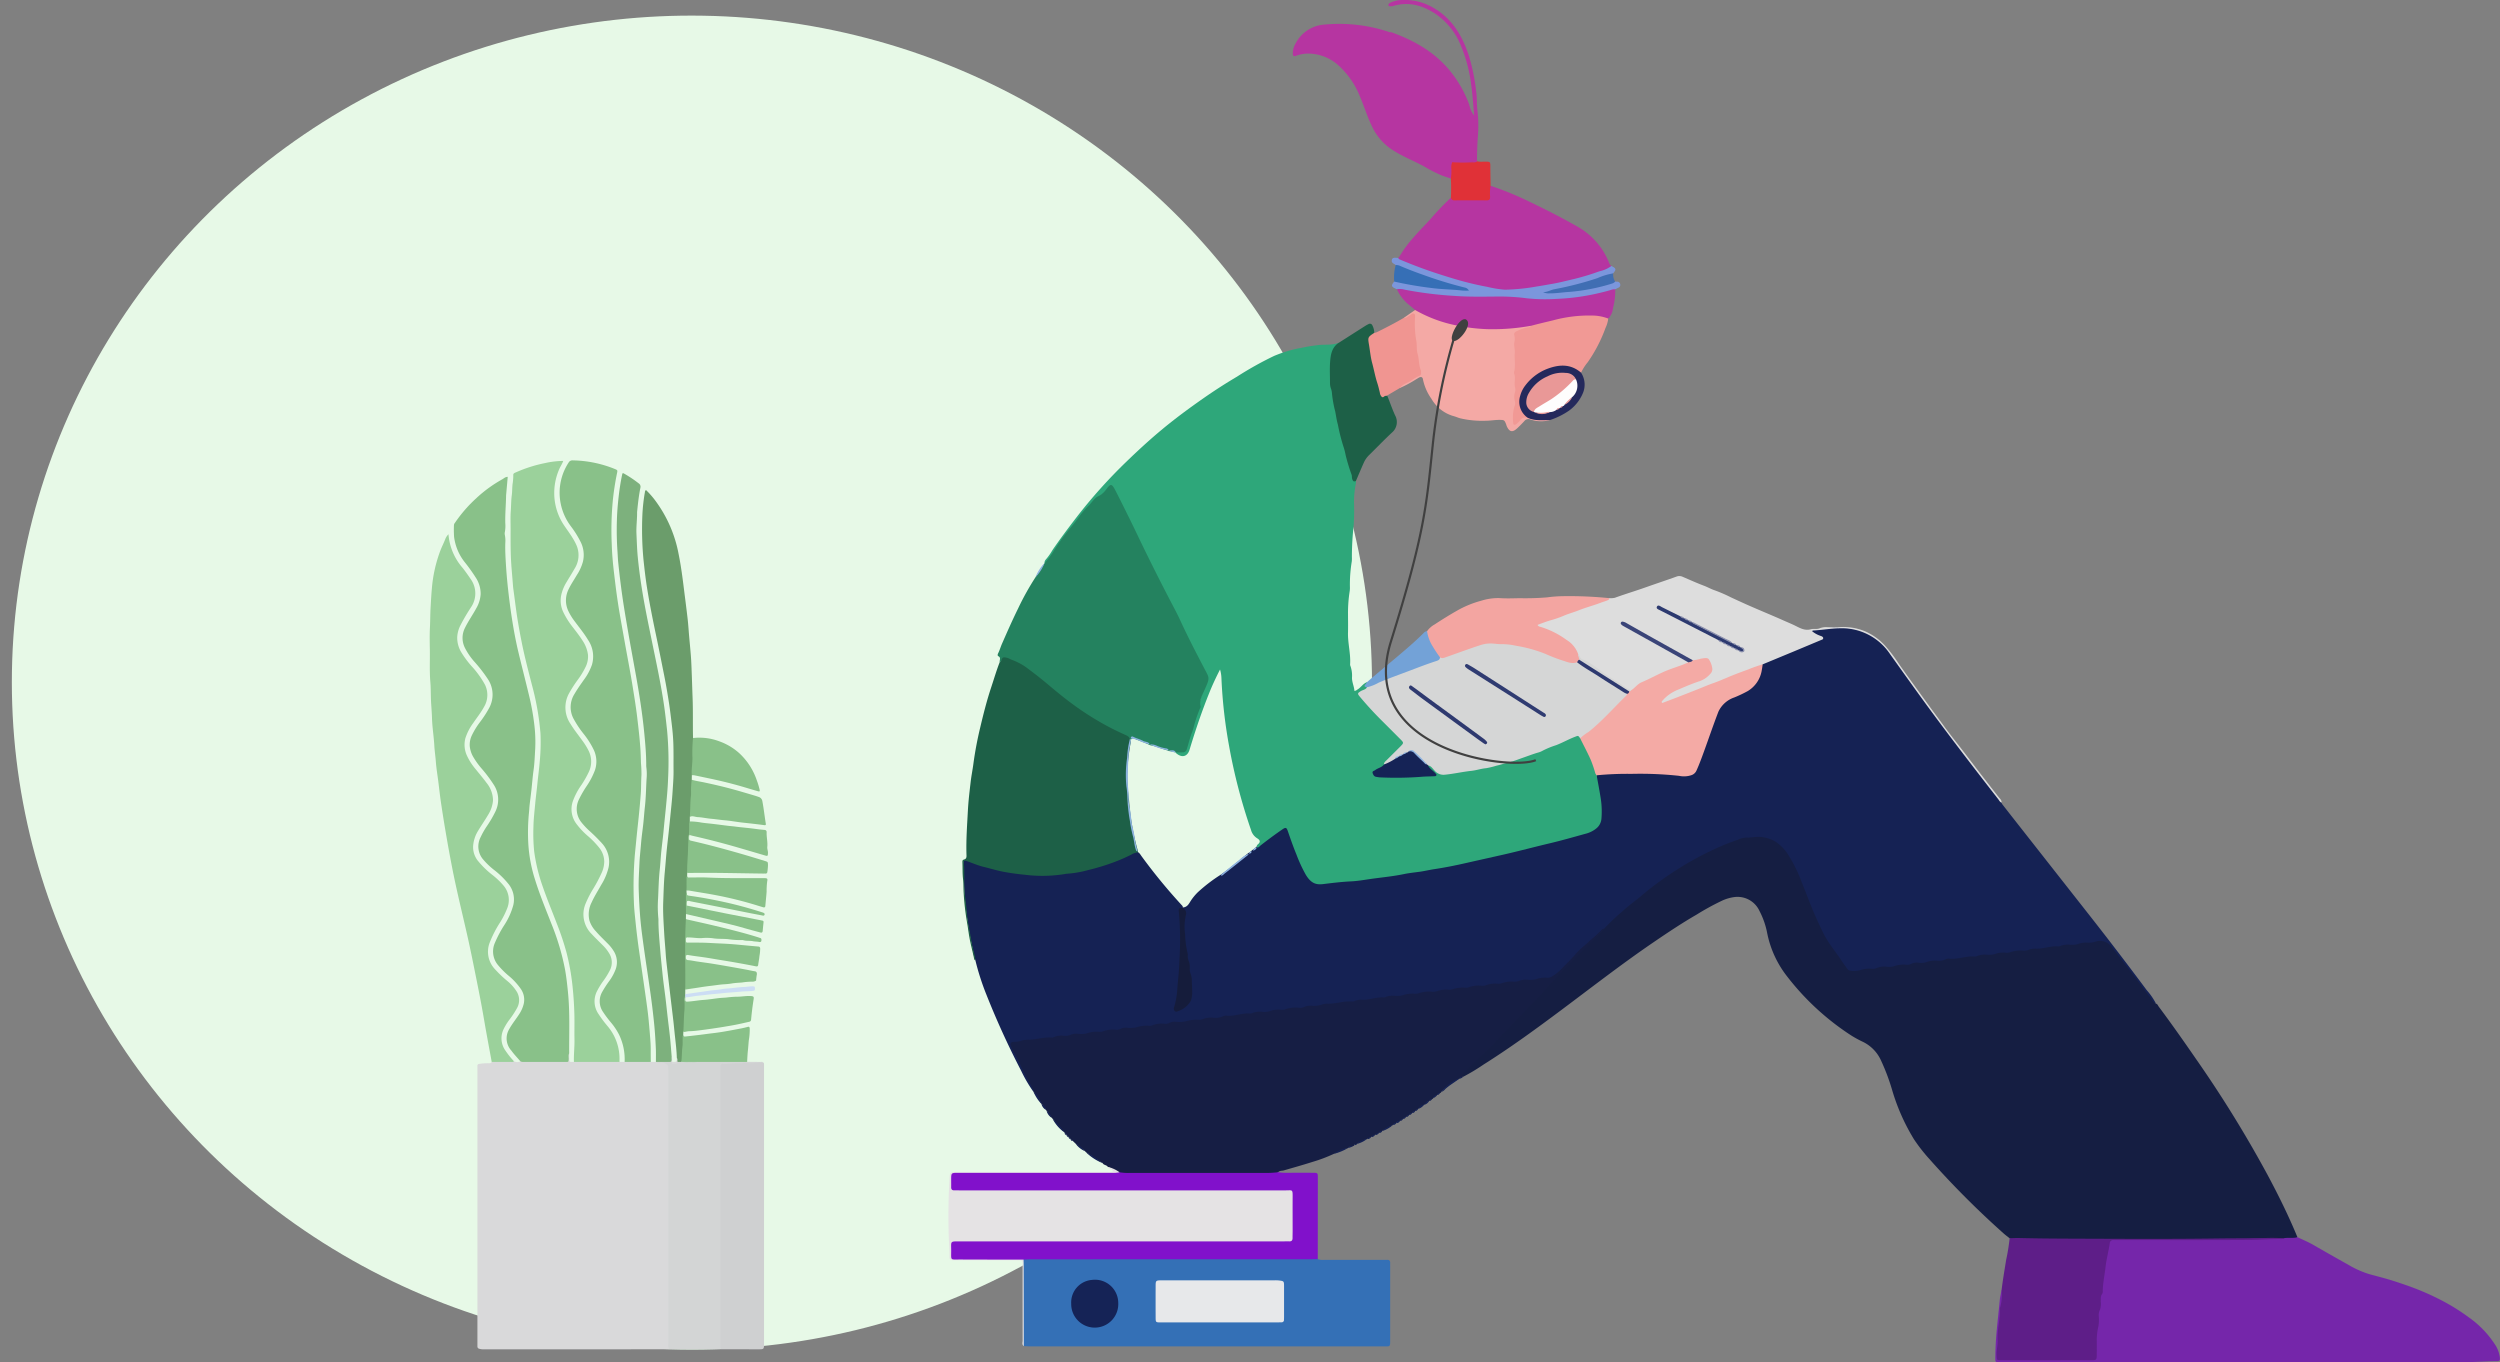 <svg xmlns="http://www.w3.org/2000/svg" width="573.544" height="312.536" viewBox="0 0 573.544 312.536">
  <rect x="0" y="0" width="573.544" height="312.536" fill="#808080" stroke="none"/>
  <g id="Group_400" data-name="Group 400" transform="translate(66.582 -1907)">
    <ellipse id="Ellipse_39" data-name="Ellipse 39" cx="156" cy="153" rx="156" ry="153" transform="matrix(1, 0.017, -0.017, 1, -61.242, 1907.952)" fill="#e7f9e7"/>
    <g id="Group_393" data-name="Group 393">
      <g id="Group_338" data-name="Group 338" transform="translate(151 1907)">
        <path id="Path_857" data-name="Path 857" d="M250.251,338.36a57.706,57.706,0,0,0,2.512,7.826,189.592,189.592,0,0,0,8.009,17.549,31.555,31.555,0,0,0,2.819,4.808c.456-.6.042-1.12-.237-1.577-1.541-2.522-2.616-5.28-4.048-7.856a7.185,7.185,0,0,1-.376-.837c-.207-.514-.045-.788.506-.883,2.406-.418,4.832-.675,7.257-.944,1.89-.209,3.787-.391,5.66-.739a6.288,6.288,0,0,1,.789-.143c3.77-.208,7.484-.894,11.228-1.289,1.816-.192,3.644-.393,5.452-.626a46.608,46.608,0,0,0,5.319-.708,4.745,4.745,0,0,1,1.02-.147c2.406-.066,4.765-.533,7.145-.817,1.625-.194,3.258-.31,4.884-.541,2.111-.3,4.235-.508,6.349-.813,1.581-.229,3.18-.32,4.768-.551,2.408-.349,4.837-.59,7.257-.84,1.782-.183,3.568-.4,5.337-.64,2-.268,4.032-.286,6.017-.718a36.61,36.61,0,0,1,3.972-.473,39.763,39.763,0,0,1,5.458-.619,20.412,20.412,0,0,0,3.736-.5c1.963-.307,3.946-.357,5.909-.677,1.648-.268,3.326-.433,4.99-.638,2.042-.253,4.1-.372,6.124-.764,1.277-.248,2.579-.265,3.864-.432a43.114,43.114,0,0,1,5.452-.638c1.571,0,3.088-.467,4.653-.593a3.975,3.975,0,0,0,2.287-1.453c1.316-1.332,2.614-2.683,3.915-4.03,1.96-2.03,4.125-3.861,6.248-5.725a141.822,141.822,0,0,1,11.355-9.661c6.184-4.641,12.7-8.741,20.214-10.836,4.976-1.387,8.263-.4,11.045,4.589a82.778,82.778,0,0,1,4.1,9.474,51.043,51.043,0,0,0,5.5,10.944q1.541,2.139,3.06,4.295c.921,1.306,2.234.965,3.454.772,2.1-.333,4.214-.578,6.332-.8a52.725,52.725,0,0,0,5.763-.759c1.306-.284,2.649-.277,3.966-.449,1.763-.23,3.543-.476,5.324-.636,2.008-.18,4.014-.411,6.01-.733,1.69-.272,3.408-.313,5.108-.578,2.29-.357,4.605-.6,6.91-.831,1.744-.175,3.486-.414,5.216-.645,2-.265,4.026-.292,6.01-.713,1.377-.291,2.8-.255,4.2-.5a2.774,2.774,0,0,1,2.671,1.248c2.841,3.751,5.748,7.452,8.556,11.229.459.618.74,1.559,1.785,1.548a14.892,14.892,0,0,0-2.118-3.081q-6.451-8.667-13.127-17.163-7.742-9.847-15.479-19.7-2.3-2.923-4.586-5.851a1.165,1.165,0,0,1-.119-.312c-2.156-2.953-4.422-5.822-6.681-8.7-1.533-1.95-3-3.948-4.5-5.928-4.245-5.633-8.485-11.271-12.5-17.072a34.489,34.489,0,0,0-3.166-4.2,13.1,13.1,0,0,0-6.048-3.755,21.127,21.127,0,0,0-8.834-.126,10.264,10.264,0,0,1-1.253.1c-.216.005-.505-.091-.61.176-.115.3.121.5.317.673a3.74,3.74,0,0,0,1.01.533c.269.123.677.176.681.528s-.414.4-.682.506c-2.357.91-4.652,1.966-7,2.895-1.566.619-3.094,1.328-4.652,1.965a2.3,2.3,0,0,0-.946.631,3.772,3.772,0,0,0-.517,1.507,6.71,6.71,0,0,1-3.951,4.891c-5.291,2.476-5.285,2.479-7.249,7.949-1.111,3.095-2.134,6.223-3.432,9.249-.6,1.4-1.342,2.028-2.833,1.782a69.778,69.778,0,0,0-10.75-.517c-3.051-.028-6.188-.33-9.208.585a2.717,2.717,0,0,0-.05,2.214,25.423,25.423,0,0,1,.717,7.613,3.049,3.049,0,0,1-1.673,2.562,21.815,21.815,0,0,1-5.666,1.808c-8.873,2.346-17.779,4.559-26.8,6.285-3.522.674-7.055,1.287-10.6,1.865-3.884.634-7.785,1.125-11.682,1.622a79.807,79.807,0,0,1-7.982.741c-1.551.041-2.38-1.134-3.008-2.333a57.144,57.144,0,0,1-3.232-7.723,17.339,17.339,0,0,0-.626-1.726c-.524-1.108-.924-1.246-1.949-.593-1.842,1.173-3.527,2.561-5.254,3.888a2.113,2.113,0,0,0-.283.189,7.3,7.3,0,0,1-.864.7,3.473,3.473,0,0,0-.355.282,4.007,4.007,0,0,1-.6.433,2.1,2.1,0,0,0-.251.183c-2.07,1.654-4.057,3.413-6.259,4.9a37.066,37.066,0,0,0-5.161,3.96,11.89,11.89,0,0,0-1.6,1.934c-.447.69-.8,1.5-1.81,1.561-.083,0-.094.189-.069.307a2.568,2.568,0,0,1,.315,1.869,26.618,26.618,0,0,0,.357,7.737,75.882,75.882,0,0,1,1.159,9.062c.029,1.911-.564,3.357-2.363,4.18-.277.127-.586.327-.859.129-.293-.213-.117-.56-.073-.856a108.786,108.786,0,0,0,1.024-21,1.456,1.456,0,0,1,.286-1.177c.371-.351.107-.593-.14-.85a127.577,127.577,0,0,1-9.077-11.057c-.338-.442-.576-1.015-1.216-1.151a2.719,2.719,0,0,0-1.408.436,45.624,45.624,0,0,1-12.847,4.126,43.294,43.294,0,0,1-12.561.277,58.593,58.593,0,0,1-11.456-2.768c-1.364-.465-1.557-.236-1.481,1.22.081,1.524.17,3.051.176,4.58a70.105,70.105,0,0,0,.833,8.281c.326,2.644.963,5.206,1.455,7.805C250,337.729,250.165,338.029,250.251,338.36Z" transform="translate(-244.063 -118.039)" fill="#152254"/>
        <path id="Path_858" data-name="Path 858" d="M355.649,375.931c-.715-.252-.948-.978-1.372-1.49-1.092-1.316-2.047-2.744-3.084-4.107-1.615-2.12-3.253-4.223-4.881-6.333-.3-.392-.612-.779-.91-1.174a3.267,3.267,0,0,0-3.515-1.156,4.858,4.858,0,0,1-1.8.27,5.257,5.257,0,0,0-2.362.322,5.336,5.336,0,0,1-2.046.124,5.088,5.088,0,0,0-1.912.277,1.035,1.035,0,0,1-.431.147c-1.736-.2-3.378.546-5.1.5a4.313,4.313,0,0,0-1.8.267,2.55,2.55,0,0,1-1,.2,7.8,7.8,0,0,0-3.385.4,2.455,2.455,0,0,1-1.023.048,5.531,5.531,0,0,0-2.362.329,4.845,4.845,0,0,1-1.932.124A5.357,5.357,0,0,0,314.6,365a.979.979,0,0,1-.435.128c-1.964-.216-3.833.664-5.793.494a1.57,1.57,0,0,0-1.008.136,3.363,3.363,0,0,1-1.893.32,5.459,5.459,0,0,0-2.578.358,4.119,4.119,0,0,1-1.816.094,3.076,3.076,0,0,0-1.665.308,2.1,2.1,0,0,1-1.121.157,6.674,6.674,0,0,0-2.809.367,4.576,4.576,0,0,1-1.7.091,4.409,4.409,0,0,0-2.344.366,2.234,2.234,0,0,1-1.132.093,6.393,6.393,0,0,0-2.58.355,5.148,5.148,0,0,1-2.272.08c-.374-.017-.581-.322-.779-.615-.3-.442-.637-.857-.925-1.306-1.5-2.336-3.371-4.434-4.561-6.962-.536-1.14-1.09-2.273-1.6-3.425-1.186-2.667-2.167-5.417-3.267-8.118a33.894,33.894,0,0,0-3.143-6.3,10.2,10.2,0,0,0-2.777-2.831,7.813,7.813,0,0,0-2.834-1.026c-1.365-.281-2.65.131-3.972.067a5.45,5.45,0,0,0-1.964.536,48.787,48.787,0,0,0-5.021,2,70.92,70.92,0,0,0-9.177,5.034,72.391,72.391,0,0,0-7.64,5.612c-1.464,1.273-3.084,2.371-4.5,3.694a47.922,47.922,0,0,0-4.227,4.015c-3.783,3.507-7.478,7.1-10.976,10.9-1.113,1.207-2.231,2.418-3.374,3.587-2.378,2.431-4.654,4.959-7.044,7.379-2.147,2.173-4.168,4.476-6.4,6.565-1.478,1.384-2.994,2.728-4.384,4.2-.355.376-.983.791-.208,1.373a45.321,45.321,0,0,0,4.664-2.8c6.262-3.94,12.226-8.306,18.148-12.734,6.9-5.16,13.709-10.448,20.83-15.308,3.244-2.214,6.51-4.4,9.912-6.363a58.335,58.335,0,0,1,5.9-3.232,9.761,9.761,0,0,1,2.729-.8,5.541,5.541,0,0,1,5.82,3.173,18.418,18.418,0,0,1,1.786,5.165,23.56,23.56,0,0,0,4.63,9.953,59.262,59.262,0,0,0,14.508,13.369,24.5,24.5,0,0,0,2.8,1.54,8.738,8.738,0,0,1,4.048,4.043,48.258,48.258,0,0,1,2.707,7.165,46.936,46.936,0,0,0,4.966,11.152,38.629,38.629,0,0,0,3.518,4.508,205.084,205.084,0,0,0,17.09,17.127c.428.378.892.716,1.339,1.072a2.021,2.021,0,0,0,1.422.33c6.354-.155,12.7.333,19.051.243,8.344-.119,16.688,0,25.032-.068,2.735-.022,5.473-.037,8.2-.1,3.057-.065,6.114-.044,9.17-.1,1.066-.1,2.23.385,3.154-.539-2-4.868-4.333-9.583-6.812-14.224a274.1,274.1,0,0,0-16.345-26.512c-2.836-4.109-5.7-8.2-8.691-12.2C356.085,376.342,356,376.009,355.649,375.931Z" transform="translate(-78.612 -145.676)" fill="#151e42"/>
        <path id="Path_859" data-name="Path 859" d="M496.535,274.857c.4.042.6-.3.857-.5,1.6-1.245,3.22-2.45,4.887-3.6.849-.585,1.026-.56,1.359.416.606,1.772,1.226,3.537,1.939,5.269a33.56,33.56,0,0,0,2.157,4.667c1.211,2,2.381,2.337,4,2.138,2.114-.261,4.245-.522,6.384-.621,1.41-.065,2.813-.306,4.2-.51,2.641-.389,5.305-.612,7.928-1.161,1.185-.248,2.413-.369,3.622-.536,1.134-.156,2.24-.433,3.371-.6,2.337-.35,4.662-.812,6.967-1.337,3.049-.693,6.1-1.361,9.153-2.059,3.42-.784,6.809-1.691,10.223-2.5,2.822-.665,5.612-1.471,8.408-2.242a6.364,6.364,0,0,0,2.346-1.161,3.183,3.183,0,0,0,1.22-2.25,19.689,19.689,0,0,0-.216-5.026c-.263-1.656-.585-3.3-.881-4.952a16.231,16.231,0,0,0-1.224-3.881,47.962,47.962,0,0,0-2.368-4.8c-.414-.875-1.036-.7-1.722-.367a102.879,102.879,0,0,1-14.083,5.474,73.459,73.459,0,0,1-11.612,2.59c-1.246.176-2.471.457-3.743.512a2.726,2.726,0,0,1-2.239-.873c-.453-.456-.806-1.183-1.667-.985-.181,1.03,1.006,1.243,1.271,2.234-1.5.029-2.952.192-4.4.246-2.434.089-4.873.06-7.31.023a4.916,4.916,0,0,1-.684-.036c-.416-.065-.92-.109-1.035-.571-.136-.549.461-.611.777-.833.462-.326,1.043-.482,1.38-.986a16.446,16.446,0,0,1,3.072-3.377c1.767-1.834,1.79-1.809-.006-3.61-2.511-2.52-5.065-5-7.427-7.66-.28-.316-.515-.67-.805-.971-.646-.671-.481-1.1.329-1.442.371-.157.817-.289.878-.807-.533-.382.106-.835-.074-1.238-.937.327-1.408,1.263-2.248,1.721a1.042,1.042,0,0,1-.63.277c-.057-1.016-.564-1.962-.557-3.031a6.6,6.6,0,0,0-.363-2.706.758.758,0,0,1-.067-.334c.159-2.453-.544-4.846-.486-7.294.036-1.49.008-2.982,0-4.474a32.319,32.319,0,0,1,.4-5.12,5.637,5.637,0,0,0,.036-.915,32.648,32.648,0,0,1,.427-5.808,6.2,6.2,0,0,0,.028-1.031,67.056,67.056,0,0,1,.413-7.3,51.539,51.539,0,0,0,.076-5.159,21.668,21.668,0,0,1,.451-4.533,1.86,1.86,0,0,0-.012-.455,1.183,1.183,0,0,1-.538-.841,141.845,141.845,0,0,1-4.263-16.986,38.436,38.436,0,0,1-.854-8.06c.069-2.017.162-3.983,1.729-5.512.089-.087.048-.213.009-.321-1.456.586-2.995.388-4.5.512a38.839,38.839,0,0,0-4.05.652,26.569,26.569,0,0,0-3.1.722,32.065,32.065,0,0,0-3.181,1.129,79.373,79.373,0,0,0-8.533,4.764q-3.939,2.333-7.687,4.949c-3.529,2.464-6.991,5.025-10.284,7.813-2.539,2.15-4.977,4.4-7.366,6.71a117.9,117.9,0,0,0-11.526,12.856c-1.884,2.449-3.734,4.919-5.48,7.472a13.389,13.389,0,0,1-1.58,2.223,1.024,1.024,0,0,0-.232.749c.84-.1,1.122-.839,1.515-1.4,1.275-1.814,2.431-3.71,3.809-5.452a77.552,77.552,0,0,1,6.208-7.481c1.02-1,2.345-1.69,3.269-2.841.273-.339.614-.234.864.106a8.707,8.707,0,0,1,.668,1.2c3.18,6.193,6.032,12.549,9.251,18.721,3.767,7.222,7.122,14.653,11.029,21.8a3.755,3.755,0,0,1,.081,3.8,22.192,22.192,0,0,0-1.365,4.452c-.881,3.234-1.98,6.418-3.008,9.616-.157.491-.567.558-1,.6s-.942-.093-1.237.4c1.342,1.234,2.685.966,3.19-.717,1.333-4.432,2.817-8.812,4.545-13.1.695-1.727,1.484-3.418,2.44-5.289a7.937,7.937,0,0,1,.321,1.972,112.814,112.814,0,0,0,1.736,15.468,127.69,127.69,0,0,0,5.052,19.378,3.247,3.247,0,0,0,1.383,1.889c.656.392.888.814.2,1.405A.582.582,0,0,0,496.535,274.857Z" transform="translate(-425.743 -80.424)" fill="#2ea77a"/>
        <path id="Path_860" data-name="Path 860" d="M550.741,404.836a.627.627,0,0,1,.109-.908c1.3-1.179,2.444-2.507,3.8-3.636a40.336,40.336,0,0,0,3.671-3.621c2.184-2.348,4.483-4.585,6.661-6.933,1.3-1.4,2.693-2.7,3.947-4.137,4.378-5,9.19-9.586,13.857-14.309a3.955,3.955,0,0,0,.339-.455.838.838,0,0,0-.609.279c-1.015,1.149-2.256,2.054-3.356,3.112a29.144,29.144,0,0,0-2.508,2.333c-1.071,1.309-2.323,2.427-3.466,3.656a10.369,10.369,0,0,1-1.873,1.494,1.981,1.981,0,0,1-1.275.393,6.02,6.02,0,0,0-2.588.346,5.558,5.558,0,0,1-2.049.1,4.523,4.523,0,0,0-1.8.27,2.669,2.669,0,0,1-1.118.2,6.59,6.59,0,0,0-2.929.373,2.253,2.253,0,0,1-.9.079,6.022,6.022,0,0,0-2.7.369,2.344,2.344,0,0,1-1.02.093,6.711,6.711,0,0,0-2.93.371,1.9,1.9,0,0,1-.789.086,6.935,6.935,0,0,0-2.928.386,2.3,2.3,0,0,1-.905.074,6.069,6.069,0,0,0-2.7.371,2.71,2.71,0,0,1-1.135.09,7.24,7.24,0,0,0-3.044.374,2.225,2.225,0,0,1-.9.083,6.84,6.84,0,0,0-2.7.354,5.431,5.431,0,0,1-2.048.1,4.637,4.637,0,0,0-1.8.27,1.034,1.034,0,0,1-.431.145c-1.7-.183-3.293.605-4.978.512a3.852,3.852,0,0,0-1.684.254,1.27,1.27,0,0,1-.543.169c-1.887-.209-3.69.5-5.554.492a3.971,3.971,0,0,0-1.684.254,5.175,5.175,0,0,1-2.15.206,3.31,3.31,0,0,0-1.778.32,2.418,2.418,0,0,1-1.237.143,6.652,6.652,0,0,0-3.145.395,2.412,2.412,0,0,1-1.018.063,5.632,5.632,0,0,0-2.577.364,3.973,3.973,0,0,1-1.816.089,5.1,5.1,0,0,0-2.025.289,1.015,1.015,0,0,1-.432.141c-1.812-.216-3.524.616-5.325.5a1.679,1.679,0,0,0-1.014.109,3.817,3.817,0,0,1-2.116.347,5.255,5.255,0,0,0-2.688.378,2.083,2.083,0,0,1-.9.078,7.982,7.982,0,0,0-2.809.362,6.674,6.674,0,0,1-2.272.1,2.837,2.837,0,0,0-1.554.289,1.88,1.88,0,0,1-1,.175,5.951,5.951,0,0,0-3.026.409,1.716,1.716,0,0,1-.793.047,6.9,6.9,0,0,0-2.7.353,6.213,6.213,0,0,1-2.163.1,2.951,2.951,0,0,0-1.555.287,1.9,1.9,0,0,1-1,.181,6.094,6.094,0,0,0-3.028.4,2.131,2.131,0,0,1-.906.055,6.453,6.453,0,0,0-2.692.364,5.519,5.519,0,0,1-2.159.092,3.37,3.37,0,0,0-1.779.317,2.6,2.6,0,0,1-1.352.144,4.43,4.43,0,0,0-2.454.375.367.367,0,0,1-.218.06c-1.807-.194-3.542.423-5.325.477a5.122,5.122,0,0,0-2.021.3,3.886,3.886,0,0,1-1.467.172c-.67.037-.936.361-.67.943a10.682,10.682,0,0,0,.535,1.245c1.292,2.063,2.107,4.366,3.312,6.472.395.69.77,1.392,1.181,2.074a1.153,1.153,0,0,1,.162.763v0a18.438,18.438,0,0,1,1.826,2.774l-.008-.016a4.634,4.634,0,0,1,.946,1.317l.251.291c.4.494.715,1.057,1.126,1.545l.254.292c.795,1.012,1.647,1.973,2.5,2.938l.275.282c.086.2.274.3.4.459l0,0c.148.156.3.308.456.457l0,0c.149.156.3.307.456.457l0,0a2.277,2.277,0,0,0,.461.408l.763.731a23.433,23.433,0,0,1,2,1.6l.264.242c1.268.876,2.527,1.766,3.86,2.543.232.511.911.406,1.184.861,1.026.465,1.933,1.154,2.984,1.578a5.449,5.449,0,0,0,1.932.2q15.9,0,31.807-.006c.823,0,1.706.159,2.384-.537.345-.387.845-.28,1.274-.4,2.186-.635,4.38-1.248,6.548-1.939a35.229,35.229,0,0,0,4.973-1.874,24.238,24.238,0,0,1,3.216-1.336l.009-.005c.3-.379.766-.317,1.16-.447.152.034.22-.041.237-.182.107-.331.475-.092.642-.294l.024-.015a15.11,15.11,0,0,1,2.285-1.13l.013-.006c.283-.19.642-.227.906-.454l.013-.006c.272-.194.642-.206.879-.466l.035-.013c.289-.159.643-.19.88-.45l.036-.013a3.249,3.249,0,0,1,.718-.408l-.011,0c.791-.541,1.679-.912,2.49-1.42l.015-.006a3.111,3.111,0,0,1,.723-.421l-.017.008c.208-.31.626-.25.869-.5l.041-.017c.215-.162.457-.281.675-.439l.011-.005a8.085,8.085,0,0,1,.684-.453l.005,0a4,4,0,0,1,.7-.449l-.01.005a2.523,2.523,0,0,1,.707-.456l-.012.006a2.158,2.158,0,0,1,.7-.463l-.005,0a2.4,2.4,0,0,1,.687-.47h0a4.822,4.822,0,0,1,1.347-.931l.029-.015c.427-.246.694-.7,1.166-.889l-.015.011a1.968,1.968,0,0,1,.713-.465c.152.023.22-.05.226-.2A2.627,2.627,0,0,1,544.8,409l0,0a2.861,2.861,0,0,1,.668-.472c.169.024.246-.058.253-.22a14.859,14.859,0,0,1,4.1-3l.03-.017a2.674,2.674,0,0,1,.874-.445Z" transform="translate(-432.671 -157.797)" fill="#161e44"/>
        <path id="Path_861" data-name="Path 861" d="M192.412,482.388c-1.021.3-2.086.033-3.115.234a.9.9,0,0,1-.332.077c-3.889-.147-7.775.119-11.663.159-8.977.093-17.954.042-26.931.058-.944,0-1.267.463-1.449,1.264-.636,2.8-1.026,5.644-1.4,8.491q-.73,5.616-1.372,11.242c-.187,1.644-.105,3.286-.154,4.929-.036,1.226-.18,1.4-1.415,1.4q-9.754.031-19.509,0c-1.181,0-1.406-.161-1.285-1.338.235-2.282.084-4.584.469-6.859.3-1.768.288-3.574.6-5.349a2.456,2.456,0,0,0-.333-2.191c-.147.823-.354,1.64-.43,2.469-.237,2.589-.549,5.17-.763,7.763-.149,1.8-.22,3.587-.236,5.383-.008.935.03.941.977.965.114,0,.229,0,.344,0q50.353,0,100.7,0c2.564,0,5.129,0,7.692-.076,1.758-.051,3.513-.182,5.274-.169.68.005.824-.146.77-.835a6.919,6.919,0,0,0-1.156-3.048,22.738,22.738,0,0,0-5.932-6.153,47.672,47.672,0,0,0-7.2-4.383,59.634,59.634,0,0,0-7.238-3.036c-1.542-.538-3.088-1.054-4.657-1.5-1.247-.355-2.505-.673-3.755-1.019a21.856,21.856,0,0,1-4.792-2.131q-4.037-2.259-8.048-4.567C194.9,483.487,193.645,482.965,192.412,482.388Z" transform="translate(117.086 -198.551)" fill="#7526aa"/>
        <path id="Path_862" data-name="Path 862" d="M630.813,271.844c.535-.006,1.073.015,1.606-.025a.91.91,0,0,0,.93-.68c.419-1.355.732-2.74,1.266-4.068.229-.569.348-1.217.534-1.827a33.607,33.607,0,0,1,1.184-3.392c.074-.173.234-.326.188-.523-.32-1.372.327-2.541.845-3.7,1.388-3.1,1.238-2.676-.229-5.5-1.815-3.488-3.632-6.973-5.267-10.551-.682-1.493-1.471-2.938-2.23-4.4q-3.9-7.477-7.544-15.082c-.612-1.274-1.222-2.551-1.849-3.818-1.087-2.194-2.167-4.392-3.288-6.568-.868-1.684-1.116-1.5-2.14-.15a4.764,4.764,0,0,1-1.7,1.472c-1.037.461-1.463,1.4-2.181,2.089a19.01,19.01,0,0,0-2.028,2.312c-.723.966-1.441,1.955-2.239,2.876a47.851,47.851,0,0,0-3.881,5.369,15.441,15.441,0,0,1-2.068,2.716l0,0c-.667,1.088-1.4,2.138-2.059,3.229a61.791,61.791,0,0,0-4.043,7.267c-1.3,2.64-2.487,5.34-3.671,8.037-.316.72-.528,1.49-.889,2.2-.114.223-.159.523.046.628.7.359.24.932.317,1.4.037.008.1.034.109.02,1.019-1.177,2.062-.551,3.133-.077a28.888,28.888,0,0,1,6.779,4.651c5.3,4.469,10.714,8.756,17.128,11.577a7.3,7.3,0,0,1,2.549,1.508.488.488,0,0,0,.3.09.907.907,0,0,0,.27-.159c.436-.35.806.023,1.157.157.953.364,1.915.709,2.836,1.156a1.569,1.569,0,0,0,.3.122c1.364.258,2.632.83,3.959,1.2a1.774,1.774,0,0,0,.281.128,7.451,7.451,0,0,1,1.445.3C630.714,271.837,630.764,271.84,630.813,271.844Z" transform="translate(-578.664 -99.222)" fill="#24825f"/>
        <path id="Path_863" data-name="Path 863" d="M653.863,291.6c-.068-.52-.411-.753-.866-.958-1.245-.56-2.482-1.14-3.692-1.771a66.615,66.615,0,0,1-8.5-5.313c-2.067-1.509-4.033-3.141-5.982-4.782-1.607-1.354-3.274-2.625-4.956-3.867a15.088,15.088,0,0,0-3.336-1.668,3.232,3.232,0,0,0-1.514-.469c-.7.063-.454.951-1.01,1.128-.731,1.875-1.295,3.8-1.929,5.711-1.01,3.034-1.791,6.126-2.525,9.227a81.667,81.667,0,0,0-1.569,8.318c-.181,1.4-.47,2.786-.632,4.187-.254,2.2-.521,4.4-.638,6.613-.175,3.32-.422,6.64-.327,9.971.015.525.112,1.1-.644,1.27-.32.074-.293.416-.281.681.054,1.259-.008,2.519.141,3.779.121,1.022.077,2.063.136,3.094a59.707,59.707,0,0,0,.794,6.927c.2,1.123.332,2.258.534,3.385.3,1.653.754,3.265,1.087,4.907a.369.369,0,0,0,.285.319c-.126-1.406-.616-2.736-.858-4.119-.256-1.463-.52-2.925-.783-4.385-.373-2.073-.419-4.174-.741-6.248a36.554,36.554,0,0,1-.154-4.351c-.035-.992.023-1.984-.1-2.977-.1-.808.039-.9.779-.644,1.255.432,2.48.981,3.764,1.286,1.54.365,3.048.845,4.614,1.136,1.616.3,3.239.515,4.863.672a32.2,32.2,0,0,0,9.123-.166,3.43,3.43,0,0,1,.565-.081,23.748,23.748,0,0,0,4.808-.838,50.275,50.275,0,0,0,5.668-1.708,40.784,40.784,0,0,0,4.189-1.813,3.468,3.468,0,0,1,1.5-.518.424.424,0,0,0,.036-.386,57.726,57.726,0,0,1-2.028-11.648,47.389,47.389,0,0,1-.413-5.8,50.245,50.245,0,0,1,.73-7.021A1.186,1.186,0,0,0,653.863,291.6Z" transform="translate(-612.247 -121.97)" fill="#1d6047"/>
        <path id="Path_864" data-name="Path 864" d="M524.456,510.04c.573.021,1.146.06,1.719.06q40.347,0,80.695,0c1.716,0,1.637.171,1.637-1.593q0-8.381,0-16.763c0-.268-.011-.536,0-.8.012-.468-.185-.719-.678-.7-.305.01-.612,0-.918,0q-6.773,0-13.545,0a3.307,3.307,0,0,1-1.468-.168c-.624-.533-1.382-.366-2.091-.366q-21.786-.016-43.573-.008-9.976,0-19.952.005a3.01,3.01,0,0,0-1.888.31,1.025,1.025,0,0,0-.1.663q0,9.254,0,18.509C524.3,509.468,524.187,509.793,524.456,510.04Z" transform="translate(-507.159 -201.213)" fill="#3470b6"/>
        <path id="Path_865" data-name="Path 865" d="M576.14,498.087q-.013-9.008-.027-18.016c0-.612-.022-1.223-.033-1.835-.413-.637-1.078-.482-1.661-.485-4.248-.021-8.5,0-12.743-.021-.544,0-1.3.258-1.57-.359a3.764,3.764,0,0,1,0-2.586c.1-.344.465-.359.769-.392a13.755,13.755,0,0,1,1.491-.032H635.15c3.031,0,3.1-.067,3.1-3.074,0-2.488.023-4.976-.011-7.464-.022-1.527-.39-1.872-1.921-1.924-.536-.018-1.071-.008-1.608-.008h-72.1c-.268,0-.536,0-.8,0-1.828-.01-1.943-.161-1.882-1.971.027-.814.334-1.206,1.163-1.176.42.015.842,0,1.263,0q16.819,0,33.638-.011c.734,0,1.559.21,2.129-.524a7.63,7.63,0,0,0-2.725-1.248c.135.638,1.005.378,1.2,1.047a2.173,2.173,0,0,1-1.163.11q-17.265.01-34.53.006c-1.807,0-1.721.006-1.825,1.834-.239,4.2-.282,8.4-.174,12.595.044,1.709.211,3.42.19,5.135-.006.495.237.687.7.68.306-.005.612.005.918.006h13.652c.268,0,.536.013.8,0,.474-.023.718.171.7.668-.014.305,0,.612,0,.918q0,8.434.011,16.869C575.869,497.247,575.654,497.753,576.14,498.087Z" transform="translate(-558.842 -189.259)" fill="#e5e3e4"/>
        <path id="Path_866" data-name="Path 866" d="M355.077,263.652q3.642-1.51,7.285-3.02c2.041-.85,4.078-1.708,6.118-2.56.208-.087.47-.122.475-.414,0-.272-.22-.371-.427-.477a6.322,6.322,0,0,1-2.1-1.108c.053-.072.09-.173.133-.176,2.062-.1,4.1-.476,6.17-.514a13.293,13.293,0,0,1,11.6,5.979c3.614,5.059,7.214,10.127,10.927,15.115,4.536,6.093,9.176,12.106,13.842,18.1.228.293.386.673.78.815.06-.57-.373-.912-.663-1.281q-3.536-4.489-6.988-9.041c-1.856-2.463-3.817-4.849-5.628-7.346-1.208-1.665-2.448-3.305-3.652-4.972-2.211-3.057-4.445-6.1-6.612-9.183a35.349,35.349,0,0,0-3.1-4.1,13.508,13.508,0,0,0-4.768-3.434,13.09,13.09,0,0,0-5.764-.927c-.953.06-1.912.027-2.869.016a4.028,4.028,0,0,0-1.685.257c-.659.285-1.391.046-2.033.227-1.4.393-2.539-.31-3.642-.85-.816-.4-1.659-.74-2.483-1.109-2.955-1.321-5.959-2.532-8.913-3.856-1.111-.5-2.221-1.012-3.327-1.524a33.777,33.777,0,0,0-3.644-1.585c-.88-.288-1.665-.749-2.522-1.071-1.665-.625-3.284-1.368-4.922-2.064a1.793,1.793,0,0,0-1.342-.033c-2.4.862-4.815,1.663-7.217,2.514-2.309.817-4.661,1.523-6.967,2.36a4.273,4.273,0,0,1-1.253.076c-3.156,1.255-6.432,2.167-9.6,3.374-2.034.774-4.112,1.424-6.161,2.155-.338.121-.836.19-.843.657-.008.538.526.6.9.724a21.487,21.487,0,0,1,5.328,2.627,7.476,7.476,0,0,1,3,3.37,3.964,3.964,0,0,0,1.782,1.676,63.2,63.2,0,0,1,5.292,3.6c1.5,1.065,3.108,1.936,4.627,2.957a1.043,1.043,0,0,0,.765.176,21.437,21.437,0,0,1,5.181-3.067,59.988,59.988,0,0,1,6.041-2.449,3.49,3.49,0,0,0,1.88-.989c-.251-.748-.991-.924-1.563-1.245-3.9-2.191-7.821-4.334-11.713-6.536-.594-.336-1.174-.692-1.979-1.182a2.027,2.027,0,0,1,1.345.406c4.549,2.595,9.153,5.09,13.689,7.707a3.567,3.567,0,0,0,1.139.527,7.241,7.241,0,0,0,2.037-.279c.708-.121,1.356-.211,1.753.621.548,1.147.555,1.81-.171,2.518a7.755,7.755,0,0,1-3.046,1.77,25.867,25.867,0,0,0-6.134,2.809,5.833,5.833,0,0,0-1.509,1.4c-.16.216-.31.472-.128.737s.475.172.731.1a50.7,50.7,0,0,0,5.161-1.907c5.023-2.055,10.057-4.078,15.157-5.934A6.109,6.109,0,0,0,355.077,263.652Z" transform="translate(-168.265 -111.242)" fill="#ddd"/>
        <path id="Path_867" data-name="Path 867" d="M589.079,458.913a7.757,7.757,0,0,1-1.938.129H552.018c-1.574,0-1.575,0-1.58,1.577,0,.574.01,1.148,0,1.722-.006.466.189.72.676.715.421,0,.842.005,1.263.005q37.418,0,74.837,0c1.507,0,1.576-.3,1.563,1.533-.018,2.563,0,5.127,0,7.691,0,.574-.024,1.148-.019,1.722,0,.52-.217.78-.758.754-.382-.018-.765,0-1.147,0q-37.247,0-74.493,0c-2.158,0-1.935-.058-1.918,1.926.022,2.6-.371,2.217,2.251,2.231,4.782.025,9.564.019,14.347.027.61-.024,1.22-.069,1.831-.069q31.86-.006,63.72-.005c.65,0,1.3-.033,1.95-.051q.009-9.34.015-18.679c0-1.07-.039-1.108-1.088-1.116-1.948-.014-3.895-.006-5.843,0a12.412,12.412,0,0,1-2.165-.123,24.461,24.461,0,0,1-3.535.157q-15.17.006-30.339,0A12.481,12.481,0,0,1,589.079,458.913Z" transform="translate(-549.804 -189.97)" fill="#8111cb"/>
        <path id="Path_868" data-name="Path 868" d="M515.167,45.731a35.843,35.843,0,0,0-14.8-1.792,8.1,8.1,0,0,0-6.8,4.238,4.694,4.694,0,0,0-.7,2.5c.022.469.221.612.661.472a9.161,9.161,0,0,1,2.339-.527,10.384,10.384,0,0,1,7.444,2.674,19.069,19.069,0,0,1,5,7.271c1.071,2.5,1.829,5.132,3.133,7.544a12.809,12.809,0,0,0,4.523,4.75c2.243,1.428,4.733,2.393,7.064,3.659a31.186,31.186,0,0,0,4.049,2.065c.678.25,1.37.464,2.056.694.454-.365.339-.889.373-1.367a4.546,4.546,0,0,1,.219-1.9c.374-.493.914-.3,1.389-.316.918-.03,1.837.011,2.756-.021.531-.019,1.008-.134,1.043-.8.161-3.016.281-6.032.216-9.053,0-.2-.1-.51-.23-.479-1.115.264-1.024-.809-1.148-1.239a26.593,26.593,0,0,0-3.88-8.052,26.309,26.309,0,0,0-9.6-8.107C518.617,47.085,516.865,46.475,515.167,45.731Z" transform="translate(-413.858 -38.319)" fill="#b635a1"/>
        <path id="Path_869" data-name="Path 869" d="M493.232,120.727a1.361,1.361,0,0,1-.477-.619,16.586,16.586,0,0,0-7.551-8.554c-3.8-2.167-7.724-4.118-11.672-6.01a71.524,71.524,0,0,0-8.013-3.216c-.673.452-.446,1.162-.444,1.765,0,.922-.362,1.3-1.288,1.29-1.94-.027-3.88-.01-5.82-.006a7.707,7.707,0,0,1-1.557-.321,60.785,60.785,0,0,0-4.731,4.966c-1.269,1.369-2.593,2.688-3.808,4.112a26.605,26.605,0,0,0-3.309,4.5,1.152,1.152,0,0,1-.244.236c-.037.629.5.719.891.883a98.769,98.769,0,0,0,18.555,5.861,25.691,25.691,0,0,0,5.873.884,61.951,61.951,0,0,0,8.407-1.024,79.545,79.545,0,0,0,13.505-3.557C492.2,121.682,492.994,121.578,493.232,120.727Z" transform="translate(-341.132 -59.701)" fill="#b635a1"/>
        <path id="Path_870" data-name="Path 870" d="M202.378,494.59a10.776,10.776,0,0,1-.294,3.859,1.329,1.329,0,0,0-.107.443c.133,2.414-.669,4.759-.506,7.177.082,1.218-.337,2.412-.236,3.645.078.95.036.979.969.981q10.442.01,20.884,0c1,0,1.107-.119,1.121-1.127.013-1.071.005-2.142.005-3.213a13.665,13.665,0,0,1,.385-3.474,9.392,9.392,0,0,0,.07-2.284,2.782,2.782,0,0,1,.259-1.446,4.07,4.07,0,0,0,.2-1.915c.036-.6-.106-1.22.332-1.761a1.169,1.169,0,0,0,.123-.66c.039-1.861.437-3.678.645-5.517.206-1.821.692-3.581.962-5.384a.778.778,0,0,1,.9-.784c.306.007.612,0,.918,0,10.059,0,20.119.041,30.178-.03,2.474-.017,4.95-.251,7.431-.2a.663.663,0,0,0,.521-.187,44.887,44.887,0,0,0-4.925-.027c-3.505.046-7.012.027-10.516.077-10.974.157-21.948.081-32.921.044-4.125-.014-8.254-.044-12.38-.147-.724-.018-1.45.031-2.175.049a44.117,44.117,0,0,1-.791,4.928C203.06,489.948,202.656,492.259,202.378,494.59Z" transform="translate(39.241 -198.637)" fill="#5e1e88"/>
        <path id="Path_871" data-name="Path 871" d="M466.559,165.067a28.106,28.106,0,0,0,3.693-1.983c.235-.125.448-.291.687-.408.449-.221.784-.112.868.358a11.71,11.71,0,0,0,1.967,4.535,8.571,8.571,0,0,0,4.982,3.935c.547.128,1.052.376,1.6.527a22.038,22.038,0,0,0,5.767.564c1.094.01,2.193-.212,3.3-.2,1.04.011,1.1.04,1.488,1.039.041.107.06.222.1.327.618,1.425,1.334,1.593,2.446.549.557-.522,1.094-1.067,1.61-1.629a1.2,1.2,0,0,1,1.512-.34,7.552,7.552,0,0,0,4.356.1,1.358,1.358,0,0,0-1.249-.364,10.461,10.461,0,0,1-3.567-.444c-1.384-.474-2.127.666-3.119,1.388a4.755,4.755,0,0,1-.082-2.729,16.136,16.136,0,0,0,.288-5c-.023-2.9.083-5.8,0-8.7-.03-1.029-.028-2.058-.043-3.086a1.217,1.217,0,0,1,.871-1.385,8.468,8.468,0,0,1,1.722-.6c.41-.063.955-.105.841-.786a1.511,1.511,0,0,0-1.116-.065,40.338,40.338,0,0,1-6.937.632,38.371,38.371,0,0,1-11.623-1.55,32.1,32.1,0,0,1-5.838-2.323c-.322-.178-.654-.423-1.069-.243l-2.561,1.778c.466.39.875.1,1.251-.145.647-.418,1-.332.969.5a44.244,44.244,0,0,0,.428,6.287,38.762,38.762,0,0,0,.779,4.858,1.579,1.579,0,0,1-.874,2.068c-.888.447-1.733.975-2.6,1.471C467.006,164.233,466.481,164.423,466.559,165.067Z" transform="translate(-362.951 -76.065)" fill="#f4a9a5"/>
        <path id="Path_872" data-name="Path 872" d="M479.988,264a6.255,6.255,0,0,0-2.68-3.3,20.059,20.059,0,0,0-5.848-2.956c-.264-.08-.6-.095-.819-.481,1.059-.4,2.081-.8,3.149-1.1a22.653,22.653,0,0,0,2.86-1c1.142-.494,2.344-.8,3.5-1.266,1.631-.656,3.34-1.087,4.983-1.718.555-.213,1.142-.36,1.692-.609a.51.51,0,0,0,.294-.447,91.046,91.046,0,0,0-10.752-.451,29.809,29.809,0,0,0-3.535.273,60.561,60.561,0,0,1-6.3.185c-1.531.029-3.069.094-4.591-.018a12.72,12.72,0,0,0-4.159.588,23.279,23.279,0,0,0-5.632,2.312q-2.579,1.473-5.045,3.109a5.242,5.242,0,0,0-1.79,1.575.857.857,0,0,0-.156.96,13.586,13.586,0,0,0,3.081,5.283,1.932,1.932,0,0,0,1.656-.032,39.365,39.365,0,0,0,4.52-1.627c3.727-1.676,7.547-1.537,11.435-.891a49,49,0,0,1,10.007,3.159c1.212.481,2.471,1.082,3.852.51a1.552,1.552,0,0,0,.633-.682C480.469,264.853,480.12,264.452,479.988,264Z" transform="translate(-335.498 -113.896)" fill="#f3a5a1"/>
        <path id="Path_873" data-name="Path 873" d="M523.951,156.54c-1.635,1.052-1.885,2.767-2.009,4.464-.116,1.6-.015,3.209-.025,4.814a3.952,3.952,0,0,0,.218,1.233,3.626,3.626,0,0,1,.225,1,26.094,26.094,0,0,0,.758,4.254c.2,1,.321,2.011.606,3a44.45,44.45,0,0,0,1.264,5.014,13.738,13.738,0,0,1,.512,1.969,42.526,42.526,0,0,0,1.373,4.529c.1.277.043.612.123.9.117.423.289.835.871.54.626-1.458,1.233-2.925,1.889-4.369a5.61,5.61,0,0,1,1.217-1.649c1.717-1.693,3.388-3.435,5.151-5.078a3.149,3.149,0,0,0,.732-3.954c-.681-1.493-1.2-3.043-1.82-4.558-1.144.065-1.441-.73-1.653-1.62a92.845,92.845,0,0,1-2.215-10.178c-.11-.894-.184-1.672.73-2.181a.437.437,0,0,0,.181-.4,3.9,3.9,0,0,0-.453-1.743.6.6,0,0,0-.862-.261c-.2.1-.411.2-.6.318Q527.054,154.559,523.951,156.54Z" transform="translate(-434.377 -77.912)" fill="#1d6047"/>
        <path id="Path_874" data-name="Path 874" d="M447.078,144.239a31.076,31.076,0,0,0,9.379,3.52,41.844,41.844,0,0,0,7.134.876,49.256,49.256,0,0,0,10.12-.781,1.891,1.891,0,0,0,1.448-.032c1.835-.529,3.709-.885,5.57-1.291a23.5,23.5,0,0,1,9.644-.3,1.789,1.789,0,0,0,1.014-.026,3.929,3.929,0,0,0,1.1-2.433,15.514,15.514,0,0,0,.506-4.287c-.461-.588-1-.181-1.457-.053a52.736,52.736,0,0,1-8.788,1.649,50.955,50.955,0,0,1-11.105-.027,67.738,67.738,0,0,0-8.483-.191,98.107,98.107,0,0,1-18.595-1.641c-.566-.105-1.2-.4-1.672.253a10.118,10.118,0,0,0,3.053,3.8C446.338,143.577,446.7,143.915,447.078,144.239Z" transform="translate(-340.012 -73.122)" fill="#b635a1"/>
        <path id="Path_875" data-name="Path 875" d="M467.3,149.9a10.445,10.445,0,0,0-3.216-.682,31.6,31.6,0,0,0-9.486,1.1c-1.66.4-3.324.783-4.973,1.231-.15.112-.294.312-.451.322a8.859,8.859,0,0,0-2.647.823c-.562.222-.942.52-.77,1.033a3.851,3.851,0,0,1-.025,1.785c-.083.742.194,1.462.128,2.236-.123,1.438.213,2.9-.133,4.338a.823.823,0,0,0-.006.455c.4,1.022-.077,2.1.2,3.132a2.156,2.156,0,0,1-.016,1.136,3.42,3.42,0,0,0,.006,2.129,1.641,1.641,0,0,1-.13,1.118,9.671,9.671,0,0,0-.282,3.738c-.008.468.317.614.681.335a5.383,5.383,0,0,0,.906-.872,1.43,1.43,0,0,1,1.764-.583c.169-.273-.047-.435-.2-.575-2.035-1.854-1.8-4.057-.6-5.931a10.545,10.545,0,0,1,8.5-5.114,5.633,5.633,0,0,1,3.693.993c.241.169.472.414.821.267a11.425,11.425,0,0,1,1.533-2.4,33.584,33.584,0,0,0,4.071-7.844A6.92,6.92,0,0,0,467.3,149.9Z" transform="translate(-315.925 -76.814)" fill="#f19995"/>
        <path id="Path_876" data-name="Path 876" d="M514.471,152.919c-1.508,1-1.506,1-1.2,2.8.235,1.387.355,2.8.724,4.154.409,1.5.672,3.028,1.153,4.51.242.745.434,1.527.607,2.3a1.572,1.572,0,0,0,.429.914c.375.318.574-.255.91-.228a1.132,1.132,0,0,0,.334-.074l2.95-1.738c.641-.923,1.764-1.131,2.629-1.723a9.847,9.847,0,0,1,1.761-1.022.626.626,0,0,0,.428-.7,1.69,1.69,0,0,0-.025-.567c-.517-1.21-.385-2.544-.753-3.786-.314-1.059-.094-2.186-.352-3.273a22.662,22.662,0,0,1-.251-5c0-.331.131-.76-.218-.949-.4-.218-.67.2-.991.37-.425.224-.762.673-1.331.552-2.033,1.21-4.146,2.273-6.258,3.333A2.42,2.42,0,0,1,514.471,152.919Z" transform="translate(-416.77 -76.559)" fill="#f09591"/>
        <path id="Path_877" data-name="Path 877" d="M442.24,135.555a4.225,4.225,0,0,1,1.816.109,86.838,86.838,0,0,0,11.23,1.413c3.513.267,7.018.18,10.53.154a48.311,48.311,0,0,1,6.277.411,40.94,40.94,0,0,0,6.753.133,50.43,50.43,0,0,0,9.172-1.2c1.227-.282,2.448-.563,3.644-.954a2.946,2.946,0,0,1,.678-.058c.234-.116.47-.226.7-.348a.689.689,0,0,0,.446-.809.716.716,0,0,0-.724-.586c-.149,0-.3-.01-.447-.016a40.072,40.072,0,0,0-4.089,1.059,53.725,53.725,0,0,1-8.73,1.166,20.054,20.054,0,0,1-3.077.283c2.6-.473,5.374-1.072,8.11-1.826,2.136-.588,4.246-1.281,6.329-2.043a2.6,2.6,0,0,0,1.008-.525c.753-.933.706-1.128-.412-1.691a7.216,7.216,0,0,1-2.784,1.227,54.232,54.232,0,0,1-5.891,1.786c-1.667.376-3.321.828-5.018,1.107-1.121.184-2.245.411-3.371.571a45.416,45.416,0,0,1-7.394.745,25.765,25.765,0,0,1-4.061-.661c-1.869-.342-3.727-.772-5.561-1.268-2.055-.556-4.089-1.2-6.112-1.859-2.746-.9-5.447-1.927-8.115-3.041-.255-.107-.5-.184-.61-.463-.227-.012-.454-.03-.681-.036-.371-.008-.692.082-.767.508a.712.712,0,0,0,.416.843,3.786,3.786,0,0,1,.462.318,18.165,18.165,0,0,0,3.875,1.688,102.858,102.858,0,0,0,11.561,3.738,3.34,3.34,0,0,0,1.071.206c-3.387-.352-6.943-.37-10.448-.96-1.882-.317-3.777-.565-5.64-1a.819.819,0,0,0-.762.118C440.85,134.768,440.934,135.008,442.24,135.555Z" transform="translate(-339.357 -69.203)" fill="#7b96dc"/>
        <path id="Path_878" data-name="Path 878" d="M487.984,101.815a.747.747,0,0,0,.821.616q3.707-.023,7.415,0c.613,0,.763-.287.767-.847a9.084,9.084,0,0,1,.107-2.5c-.018-1.26-.041-2.521-.053-3.782-.018-1.955.149-1.731-1.7-1.757a4.275,4.275,0,0,1-1.365-.089,21.714,21.714,0,0,1-4.419.184c-.418.022-.837-.015-1.255.021a2.774,2.774,0,0,0-.216,1.417,10.638,10.638,0,0,1-.106,2.339A42.689,42.689,0,0,1,487.984,101.815Z" transform="translate(-372.707 -56.46)" fill="#e03137"/>
        <path id="Path_879" data-name="Path 879" d="M523.522,269.317a26.421,26.421,0,0,1-1.635-2.447,8.991,8.991,0,0,1-1.333-3.556,1.124,1.124,0,0,0-.783.422c-2.071,2.08-4.322,3.963-6.561,5.853-2.148,1.813-4.335,3.582-6.449,5.437a3.085,3.085,0,0,1-.3.44c-.506.519-.164.654.319.734.364.308.717.124,1.064-.03,4.736-2.1,9.651-3.729,14.48-5.582C522.883,270.372,523.755,270.337,523.522,269.317Z" transform="translate(-410.74 -118.515)" fill="#73a2d7"/>
        <path id="Path_880" data-name="Path 880" d="M468.158,168.948c-2.49-2.151-5.233-1.882-8.018-.773a11.455,11.455,0,0,0-4.74,3.665,6.73,6.73,0,0,0-1.211,2.43,4.448,4.448,0,0,0,1.753,5.039c1.629.741,3.357.519,5.061.515a16.889,16.889,0,0,0,4.392-2.169,9.466,9.466,0,0,0,3.17-3.982A5,5,0,0,0,468.158,168.948Z" transform="translate(-323.016 -83.449)" fill="#24295c"/>
        <path id="Path_881" data-name="Path 881" d="M507.092,72.365c1.65.129,3.3.038,4.952.048a.927.927,0,0,0,.722-.253c0-1.8.056-3.588.175-5.384a31.424,31.424,0,0,0-.077-6.3c-.184-1.362-.083-2.745-.263-4.118a45.981,45.981,0,0,0-1.7-8.4c-1.493-4.563-3.818-8.517-8.156-11.015a13.091,13.091,0,0,0-8.222-1.693,6.927,6.927,0,0,0-1.71.571c-.2.081-.421.28-.373.526.072.371.416.237.661.257a.938.938,0,0,0,.34-.04c3.7-1.14,6.984-.142,10.049,1.944a16.151,16.151,0,0,1,5.57,7.106,34.183,34.183,0,0,1,2.377,9.045c.336,2.311.459,4.632.679,7.017a5.588,5.588,0,0,1-1.134-2.5,26.943,26.943,0,0,0-4.732-8.141c-3.538-4.122-8.077-6.657-13.1-8.459a1.146,1.146,0,0,0-.341-.011c.388.672,1.159.685,1.754.9a27.781,27.781,0,0,1,7.916,4.394,24.218,24.218,0,0,1,7.33,9.326,28.7,28.7,0,0,1,1.415,3.907,4.951,4.951,0,0,1,.442,1.62.345.345,0,0,0,.331.388c.18,0,.251-.157.3-.3a.711.711,0,0,1,.259-.427q0,.465,0,.93,0,3.385-.01,6.769c0,.23.01.46-.009.689-.115,1.376-.207,1.429-1.572,1.469A19.008,19.008,0,0,0,507.092,72.365Z" transform="translate(-391.496 -35.163)" fill="#b635a1"/>
        <path id="Path_882" data-name="Path 882" d="M495.858,134.756a84.482,84.482,0,0,0,8.44,1.46c2.391.334,4.8.322,7.186.6a13.356,13.356,0,0,0,1.524.008,1.5,1.5,0,0,0-1.091-.726,95.46,95.46,0,0,1-9.5-2.919q-2.588-.905-5.112-1.974a2.2,2.2,0,0,0-1.1-.245A10.688,10.688,0,0,0,495.858,134.756Z" transform="translate(-393.587 -70.159)" fill="#366fb6"/>
        <path id="Path_883" data-name="Path 883" d="M459.062,133.982a14.571,14.571,0,0,0-3.589,1.083,74.113,74.113,0,0,1-9.852,2.544c-.9.152-1.694.713-2.661.672a2.807,2.807,0,0,0,1.451.287c1.535.018,3.048-.241,4.575-.335a44.877,44.877,0,0,0,9.865-1.929,1.507,1.507,0,0,0,.661-.437A2.974,2.974,0,0,1,459.062,133.982Z" transform="translate(-306.55 -71.265)" fill="#406eb3"/>
        <path id="Path_884" data-name="Path 884" d="M503.494,425.153c-.114,0-.252-.043-.337.007a9.961,9.961,0,0,0-3.762,2.994,1.847,1.847,0,0,0,.921-.64C501.288,426.607,502.454,425.966,503.494,425.153Z" transform="translate(-386.351 -177.635)" fill="#152254"/>
        <path id="Path_885" data-name="Path 885" d="M632.1,454.134a19.115,19.115,0,0,0-3.86-2.543A11.57,11.57,0,0,0,632.1,454.134Z" transform="translate(-596.737 -187.299)" fill="#152254"/>
        <path id="Path_886" data-name="Path 886" d="M644.838,442.586c-.008-.074.011-.175-.03-.218a17.145,17.145,0,0,0-2.466-2.72A8.58,8.58,0,0,0,644.838,442.586Z" transform="translate(-618.419 -182.936)" fill="#152254"/>
        <path id="Path_887" data-name="Path 887" d="M649.214,241.928a9.828,9.828,0,0,0,2.06-3.229A9.109,9.109,0,0,0,649.214,241.928Z" transform="translate(-629.216 -109.522)" fill="#8db3e0"/>
        <path id="Path_888" data-name="Path 888" d="M652.1,432.647c.006-.112.063-.262.012-.331-.609-.817-.848-1.915-1.838-2.443A9.477,9.477,0,0,0,652.1,432.647Z" transform="translate(-630.742 -179.365)" fill="#152254"/>
        <path id="Path_889" data-name="Path 889" d="M542.748,450.149a5.925,5.925,0,0,0-3.216,1.336A12.194,12.194,0,0,0,542.748,450.149Z" transform="translate(-451.079 -186.773)" fill="#152254"/>
        <path id="Path_890" data-name="Path 890" d="M525.77,441.792a5.389,5.389,0,0,0-2.49,1.42A6.43,6.43,0,0,0,525.77,441.792Z" transform="translate(-423.786 -183.72)" fill="#152254"/>
        <path id="Path_891" data-name="Path 891" d="M636.739,450.29a3.769,3.769,0,0,0-2-1.6A4.835,4.835,0,0,0,636.739,450.29Z" transform="translate(-605.497 -186.241)" fill="#152254"/>
        <path id="Path_892" data-name="Path 892" d="M534.952,446.883a3.716,3.716,0,0,0-2.285,1.13A6.133,6.133,0,0,0,534.952,446.883Z" transform="translate(-438.926 -185.579)" fill="#152254"/>
        <path id="Path_893" data-name="Path 893" d="M647.8,438.3a2.61,2.61,0,0,0-1.127-1.545A2.575,2.575,0,0,0,647.8,438.3Z" transform="translate(-624.134 -181.879)" fill="#152254"/>
        <path id="Path_894" data-name="Path 894" d="M649.784,435.536c.057-.706-.421-1.028-.946-1.317A2.1,2.1,0,0,0,649.784,435.536Z" transform="translate(-627.493 -180.953)" fill="#152254"/>
        <path id="Path_895" data-name="Path 895" d="M513.415,434.563c-.705-.06-1.048.4-1.347.931A2.664,2.664,0,0,0,513.415,434.563Z" transform="translate(-404.316 -181.077)" fill="#152254"/>
        <path id="Path_896" data-name="Path 896" d="M511.351,433.141c-.607.011-.885.451-1.166.89A1.834,1.834,0,0,0,511.351,433.141Z" transform="translate(-401.056 -180.559)" fill="#152254"/>
        <path id="Path_897" data-name="Path 897" d="M538.85,449.422c-.454-.029-.938-.131-1.16.447A3.081,3.081,0,0,0,538.85,449.422Z" transform="translate(-446.012 -186.498)" fill="#152254"/>
        <path id="Path_898" data-name="Path 898" d="M521.644,440.347c-.4-.024-.741.05-.87.5A.809.809,0,0,0,521.644,440.347Z" transform="translate(-418.07 -183.19)" fill="#152254"/>
        <path id="Path_899" data-name="Path 899" d="M508.207,430.975a.868.868,0,0,0-.908.725A1.776,1.776,0,0,0,508.207,430.975Z" transform="translate(-396.081 -179.768)" fill="#152254"/>
        <path id="Path_900" data-name="Path 900" d="M498.846,424.431c-.383-.032-.72.028-.875.445A1.491,1.491,0,0,0,498.846,424.431Z" transform="translate(-380.799 -177.374)" fill="#152254"/>
        <path id="Path_901" data-name="Path 901" d="M529.253,444.686a1.238,1.238,0,0,0-.88.451A.8.8,0,0,0,529.253,444.686Z" transform="translate(-430.501 -184.777)" fill="#152254"/>
        <path id="Path_902" data-name="Path 902" d="M530.693,445.416a1.135,1.135,0,0,0-.879.466A.8.8,0,0,0,530.693,445.416Z" transform="translate(-432.856 -185.044)" fill="#152254"/>
        <path id="Path_903" data-name="Path 903" d="M532.126,446.159a1.1,1.1,0,0,0-.907.454A.8.8,0,0,0,532.126,446.159Z" transform="translate(-435.181 -185.315)" fill="#152254"/>
        <path id="Path_904" data-name="Path 904" d="M506.921,430.235a.593.593,0,0,0-.669.472C506.6,430.733,506.757,430.475,506.921,430.235Z" transform="translate(-394.13 -179.497)" fill="#152254"/>
        <path id="Path_905" data-name="Path 905" d="M509.8,432.421a.588.588,0,0,0-.713.465C509.439,432.91,509.6,432.641,509.8,432.421Z" transform="translate(-398.806 -180.293)" fill="#152254"/>
        <path id="Path_906" data-name="Path 906" d="M514.873,436.029a.6.6,0,0,0-.687.47C514.541,436.528,514.715,436.29,514.873,436.029Z" transform="translate(-407.118 -181.613)" fill="#152254"/>
        <path id="Path_907" data-name="Path 907" d="M515.958,436.763a.6.6,0,0,0-.7.463A.659.659,0,0,0,515.958,436.763Z" transform="translate(-408.885 -181.88)" fill="#152254"/>
        <path id="Path_908" data-name="Path 908" d="M517.048,437.484a.6.6,0,0,0-.707.456C516.7,437.98,516.875,437.733,517.048,437.484Z" transform="translate(-410.661 -182.143)" fill="#152254"/>
        <path id="Path_909" data-name="Path 909" d="M518.14,438.2a.634.634,0,0,0-.7.449C517.8,438.692,517.984,438.466,518.14,438.2Z" transform="translate(-412.45 -182.404)" fill="#152254"/>
        <path id="Path_910" data-name="Path 910" d="M522.84,441.113a.619.619,0,0,0-.723.421A.666.666,0,0,0,522.84,441.113Z" transform="translate(-420.118 -183.467)" fill="#152254"/>
        <path id="Path_911" data-name="Path 911" d="M527.9,444.015a.622.622,0,0,0-.718.408A.622.622,0,0,0,527.9,444.015Z" transform="translate(-428.399 -184.528)" fill="#152254"/>
        <path id="Path_912" data-name="Path 912" d="M520.322,439.631a.65.65,0,0,0-.675.439C520,440.122,520.165,439.882,520.322,439.631Z" transform="translate(-416.032 -182.93)" fill="#152254"/>
        <path id="Path_913" data-name="Path 913" d="M519.236,438.908a.637.637,0,0,0-.684.453C518.909,439.405,519.069,439.152,519.236,438.908Z" transform="translate(-414.252 -182.665)" fill="#152254"/>
        <path id="Path_914" data-name="Path 914" d="M641,445.908a.555.555,0,0,0-.456-.457A.474.474,0,0,0,641,445.908Z" transform="translate(-613.443 -185.056)" fill="#152254"/>
        <path id="Path_915" data-name="Path 915" d="M641.681,445.181a.588.588,0,0,0-.4-.459C641.236,445.03,641.424,445.136,641.681,445.181Z" transform="translate(-614.582 -184.79)" fill="#152254"/>
        <path id="Path_916" data-name="Path 916" d="M640.279,446.632a.555.555,0,0,0-.456-.458A.474.474,0,0,0,640.279,446.632Z" transform="translate(-612.261 -185.32)" fill="#152254"/>
        <path id="Path_917" data-name="Path 917" d="M639.553,447.308a.592.592,0,0,0-.461-.409C639.136,447.16,639.242,447.35,639.553,447.308Z" transform="translate(-611.071 -185.585)" fill="#152254"/>
        <path id="Path_918" data-name="Path 918" d="M536.946,448.684c-.26,0-.545-.059-.642.294C536.543,448.936,536.813,448.96,536.946,448.684Z" transform="translate(-443.229 -186.236)" fill="#152254"/>
        <path id="Path_920" data-name="Path 920" d="M414.44,274.019c-1.77.836-3.675,1.325-5.463,2.106-1.759.767-3.442,1.714-5.213,2.452-1,.418-1.557,1.319-2.425,1.853-.127.189-.364.079-.52.191a4.439,4.439,0,0,0-.545.52c-3.227,3.331-6.324,6.8-10.11,9.538-.268.194-.627.331-.527.776.81,1.632,1.665,3.244,2.414,4.9a28.488,28.488,0,0,1,1.027,3,1.328,1.328,0,0,0,.34.579,73.829,73.829,0,0,1,8.013-.327,83.615,83.615,0,0,1,10.877.449,5.406,5.406,0,0,0,2.931-.177,1.948,1.948,0,0,0,1.1-1.068c.659-1.459,1.205-2.962,1.75-4.465,1.086-3,2.117-6.021,3.26-9A6.244,6.244,0,0,1,425,282.077a28.643,28.643,0,0,0,3.083-1.463,6.8,6.8,0,0,0,3.22-4.786c.086-.447.142-.9.209-1.349a34,34,0,0,0-3.427,1.216c-1.207.433-2.421.878-3.614,1.363-1.392.566-2.764,1.193-4.179,1.692-1.277.451-2.516.986-3.772,1.484q-2.3.911-4.6,1.806c-1.149.445-2.3.873-3.45,1.306-.275-.258-.053-.414.084-.578a9.314,9.314,0,0,1,3.626-2.509c1.628-.691,3.252-1.4,4.945-1.941a5.9,5.9,0,0,0,2.409-1.692,1.533,1.533,0,0,0,.423-1.136,4.883,4.883,0,0,0-.7-2.007c-.269-.584-.928-.442-1.446-.38s-1.035.235-1.554.342c-.259.053-.526.067-.79.1C415.123,273.691,414.676,273.625,414.44,274.019Z" transform="translate(-244.701 -122.069)" fill="#f4aaa5"/>
        <path id="Path_921" data-name="Path 921" d="M597.883,363.253c-.862.113-.958.2-.864.929a71.455,71.455,0,0,1,.147,10.87c-.052,2.116-.263,4.252-.468,6.364a19.116,19.116,0,0,1-.736,4.6.813.813,0,0,0,.12.956c.276.259.574.123.851-.01a5.147,5.147,0,0,0,2.836-2.339,6.031,6.031,0,0,0,.3-2.465c.015-.666-.064-1.365-.071-2.048a4.386,4.386,0,0,0-.27-1.682,2.687,2.687,0,0,1-.2-1.233,3.945,3.945,0,0,0-.277-1.795,2.641,2.641,0,0,1-.185-1.121,1.309,1.309,0,0,0-.01-.457,21.523,21.523,0,0,1-.6-4.5,11.455,11.455,0,0,1,.03-3.533c.039-.225.064-.452.114-.674a1.46,1.46,0,0,0-.678-1.832Z" transform="translate(-544.156 -155.026)" fill="#151c3b"/>
        <path id="Path_922" data-name="Path 922" d="M581.767,343.758a6.814,6.814,0,0,0-2.329,1.558c-1.257.928-2.446,1.947-3.659,2.932-.173.141-.379.268-.409.525.367.079.55-.224.776-.4q2.694-2.111,5.367-4.252A1.6,1.6,0,0,0,581.767,343.758Z" transform="translate(-512.844 -147.904)" fill="#8db3e0"/>
        <path id="Path_923" data-name="Path 923" d="M573.357,341.561a.842.842,0,0,0-.863.687A1.109,1.109,0,0,0,573.357,341.561Z" transform="translate(-502.607 -147.102)" fill="#8db3e0"/>
        <path id="Path_924" data-name="Path 924" d="M574.934,343.011a.494.494,0,0,0-.64.444C574.644,343.5,574.8,343.279,574.934,343.011Z" transform="translate(-505.328 -147.625)" fill="#8db3e0"/>
        <path id="Path_925" data-name="Path 925" d="M489.524,289.53a10.069,10.069,0,0,1,1.882-1.436c3.183-2.508,5.814-5.581,8.714-8.375a1.423,1.423,0,0,0,.207-.4c-.444-.765-1.279-1.026-1.967-1.435-2.788-1.657-5.416-3.564-8.211-5.207-.421-.248-.784-.626-1.329-.6-1.214.464-2.327-.1-3.423-.427a37.708,37.708,0,0,1-3.823-1.486,31.761,31.761,0,0,0-6.766-1.869,15.056,15.056,0,0,0-3.288-.374c-.684.026-1.369-.092-2.047-.133a7.471,7.471,0,0,0-2.7.315c-2.679.869-5.32,1.858-7.98,2.787-.461.161-.938.385-1.427.056-.01.6-.5.738-.92.875-2,.645-3.955,1.405-5.913,2.146-2.4.909-4.826,1.773-7.2,2.774a10.747,10.747,0,0,1-2.718,1.088c-.311.55-.95.582-1.423.876-.748.464-.806.564-.228,1.256,1.512,1.81,3.1,3.557,4.767,5.223q2.269,2.262,4.528,4.533c.831.836.829.869-.025,1.727-1.023,1.027-2.058,2.041-3.08,3.068-.291.292-.66.542-.658,1.026,1.089.187,1.749-.633,2.565-1.088a1.714,1.714,0,0,1,.8-.591,1.765,1.765,0,0,0,.258-.132,3.13,3.13,0,0,1,.649-.319,1.773,1.773,0,0,0,.265-.131,2.894,2.894,0,0,1,.814-.344,2.71,2.71,0,0,0,.407-.21c.64-.319,1.083.019,1.512.44.814.8,1.6,1.632,2.436,2.412a.709.709,0,0,0,.441.181c.722.1,1.034.746,1.486,1.183a2.673,2.673,0,0,0,2.377.936c2.046-.2,4.043-.668,6.078-.885,1.139-.121,2.216-.505,3.362-.608a17.842,17.842,0,0,0,2.308-.558c1.02-.236,2.019-.559,3.04-.808,1.086-.265,2.131-.7,3.192-1.066,1.13-.39,2.247-.826,3.394-1.157a4.261,4.261,0,0,0,1.036-.423,18.92,18.92,0,0,1,3.052-1.253c1.5-.567,2.88-1.37,4.372-1.936C489.077,288.9,489.058,288.853,489.524,289.53Z" transform="translate(-344.589 -120.145)" fill="#d5d6d6"/>
        <path id="Path_926" data-name="Path 926" d="M515.758,306.755a.256.256,0,0,1-.3.181c-.282.158-.625.2-.864.439l-.058.027c-.284.15-.627.187-.857.442l-.053.023c-.279.164-.676.13-.835.5a13.348,13.348,0,0,1-2.6,1.34c-.5.683-1.372.784-2,1.271-.256.2-.746.218-.6.683.124.381.305.8.81.87a7.558,7.558,0,0,0,.792.121,77.593,77.593,0,0,0,9.5-.121c.989-.088,1.985-.088,2.978-.133.186-.009.412.013.515-.178.144-.267-.107-.4-.249-.566-.517-.594-1.271-.967-1.608-1.728l-.275-.259a31.29,31.29,0,0,1-2.713-2.6C516.865,306.6,516.383,306.353,515.758,306.755Z" transform="translate(-410.267 -134.312)" fill="#152356"/>
        <path id="Path_927" data-name="Path 927" d="M618.3,328.144a29.959,29.959,0,0,1-.707-3.321,17.265,17.265,0,0,0-.506-2.435c-.3-1.46-.3-2.954-.643-4.394a8.818,8.818,0,0,1-.2-2.154c.007-.993-.114-1.973-.19-2.959a68.034,68.034,0,0,1,.232-7.421c.032-1.016.515-1.992.4-3.041-.063,0-.126.007-.189.015a22.1,22.1,0,0,0-.626,4.275,26.852,26.852,0,0,0-.157,6.5,19.12,19.12,0,0,1,.23,2.842,41.014,41.014,0,0,0,.576,5.1,28.161,28.161,0,0,0,.715,3.566c.256.941.3,1.94.6,2.885C617.924,327.88,617.956,328.124,618.3,328.144Z" transform="translate(-574.882 -132.802)" fill="#8db3e0"/>
        <path id="Path_928" data-name="Path 928" d="M611.2,301.836a6.473,6.473,0,0,1,2.436.77c.633.22,1.263.432,1.912.595-.273-.684-1.022-.527-1.522-.81-.69-.391-1.518-.55-2.24-.935C611.432,301.267,611.214,301.426,611.2,301.836Z" transform="translate(-569.367 -132.421)" fill="#8db3e0"/>
        <path id="Path_929" data-name="Path 929" d="M604.325,304.243a17.493,17.493,0,0,0,4.366,1.378.662.662,0,0,0-.59-.455,8.848,8.848,0,0,1-2.35-.707A3.531,3.531,0,0,0,604.325,304.243Z" transform="translate(-558.144 -133.465)" fill="#8db3e0"/>
        <path id="Path_930" data-name="Path 930" d="M601.8,306.4a3.628,3.628,0,0,0,1.606.468C603.038,306.131,602.359,306.468,601.8,306.4Z" transform="translate(-551.251 -134.249)" fill="#8db3e0"/>
        <path id="Path_931" data-name="Path 931" d="M577.4,507.618h13.2c.306,0,.612-.007.918-.017a.53.53,0,0,0,.571-.575c.007-.229.015-.459.015-.689q0-3.5,0-7c0-1.171-.03-1.2-1.193-1.34a8.723,8.723,0,0,0-1.031-.029q-12.858,0-25.715,0c-.115,0-.23,0-.345,0-1.078.022-1.172.1-1.176,1.2q-.015,3.618,0,7.235c0,1.212.013,1.222,1.209,1.224Q570.626,507.623,577.4,507.618Z" transform="translate(-515.102 -204.24)" fill="#e7e8ea"/>
        <path id="Path_932" data-name="Path 932" d="M633.365,502.987a5.334,5.334,0,0,0-5.99-5.185,5.184,5.184,0,0,0-4.8,5.455,5.4,5.4,0,1,0,10.787-.27Z" transform="translate(-594.402 -204.172)" fill="#152356"/>
        <path id="Path_933" data-name="Path 933" d="M430.394,269.2c.383-.074.8-.062,1.032-.474q-4.4-2.45-8.79-4.9-3.194-1.788-6.373-3.6a2.335,2.335,0,0,0-.95-.361.381.381,0,0,0-.372.217.341.341,0,0,0,.071.416,1.752,1.752,0,0,0,.539.411Q422.977,265.047,430.394,269.2Z" transform="translate(-260.655 -117.254)" fill="#3a4478"/>
        <path id="Path_934" data-name="Path 934" d="M401.863,256.519c-1.387-.69-2.777-1.377-4.162-2.072-.39-.2-.9-.656-1.175-.157s.352.678.753.883q6.675,3.4,13.339,6.823c.24.284.612.31.917.466h0c.244.27.616.3.911.47h0a3.978,3.978,0,0,0,.918.461h0a3.93,3.93,0,0,0,.92.459h0a3.755,3.755,0,0,0,.92.458h0a2.252,2.252,0,0,0,.391.239c.287.117.631.25.8-.107s-.124-.557-.426-.677a1.252,1.252,0,0,1-.305-.143h0c-.258-.243-.626-.272-.911-.466h0c-.267-.228-.63-.265-.914-.461l0,0c-3.008-1.719-6.208-3.067-9.217-4.782h0c-.277-.208-.645-.241-.91-.472h0a7.012,7.012,0,0,1-.919-.46h0A7.144,7.144,0,0,1,401.863,256.519Z" transform="translate(-233.967 -115.136)" fill="#2c396f"/>
        <path id="Path_935" data-name="Path 935" d="M448.867,280.188a.506.506,0,0,0,.458-.26,5.128,5.128,0,0,1-1.752-1.017c-1.2-.784-2.414-1.545-3.611-2.324-1.952-1.271-3.665-2.929-5.872-3.8-.529-.209-.5-.84-.913-1.12-.086.446.266.814.225,1.252-.041.283.169.416.355.532,3.5,2.183,6.908,4.5,10.463,6.593A.76.76,0,0,0,448.867,280.188Z" transform="translate(-292.687 -121.566)" fill="#d5d6d6"/>
        <path id="Path_936" data-name="Path 936" d="M400.569,260.116c.114.338.442.393.706.529q4.088,2.1,8.181,4.188a1.223,1.223,0,0,0,.329.065c-.4-.615-1.1-.774-1.691-1.081-2.325-1.2-4.656-2.381-6.983-3.573A.8.8,0,0,0,400.569,260.116Z" transform="translate(-229.923 -117.343)" fill="#8c90ad"/>
        <path id="Path_937" data-name="Path 937" d="M396.7,269.12a2.361,2.361,0,0,0,.237.228c.208.151.519.294.338.592-.128.21-.4.076-.611-.017a2.741,2.741,0,0,0-.422-.116.839.839,0,0,0,.048.1.858.858,0,0,0,1.1.305.385.385,0,0,0,.222-.47C397.526,269.223,397.165,269.088,396.7,269.12Z" transform="translate(-215.001 -120.635)" fill="#8c90ad"/>
        <path id="Path_938" data-name="Path 938" d="M399.125,267.658a1.256,1.256,0,0,0,.914.461C399.875,267.687,399.516,267.64,399.125,267.658Z" transform="translate(-219.259 -120.101)" fill="#8c90ad"/>
        <path id="Path_939" data-name="Path 939" d="M403.662,267.766a1.288,1.288,0,0,0-.911-.47A.757.757,0,0,0,403.662,267.766Z" transform="translate(-225.183 -119.97)" fill="#8c90ad"/>
        <path id="Path_940" data-name="Path 940" d="M402.222,268.5a1.3,1.3,0,0,0-.918-.461A.762.762,0,0,0,402.222,268.5Z" transform="translate(-222.825 -120.24)" fill="#8c90ad"/>
        <path id="Path_941" data-name="Path 941" d="M405.1,267.027a1.423,1.423,0,0,0-.916-.466A.734.734,0,0,0,405.1,267.027Z" transform="translate(-227.534 -119.701)" fill="#8c90ad"/>
        <path id="Path_942" data-name="Path 942" d="M400.775,269.22a1.307,1.307,0,0,0-.92-.459A.758.758,0,0,0,400.775,269.22Z" transform="translate(-220.458 -120.505)" fill="#8c90ad"/>
        <path id="Path_943" data-name="Path 943" d="M397.686,268.386a1.286,1.286,0,0,0,.911.466C398.437,268.414,398.08,268.364,397.686,268.386Z" transform="translate(-216.903 -120.366)" fill="#8c90ad"/>
        <path id="Path_944" data-name="Path 944" d="M415.092,259.38a.828.828,0,0,0,.91.472A1.007,1.007,0,0,0,415.092,259.38Z" transform="translate(-245.356 -117.078)" fill="#8c90ad"/>
        <path id="Path_945" data-name="Path 945" d="M416.525,258.655a.824.824,0,0,0,.919.46A1.047,1.047,0,0,0,416.525,258.655Z" transform="translate(-247.707 -116.813)" fill="#8c90ad"/>
        <path id="Path_946" data-name="Path 946" d="M417.971,257.931a.831.831,0,0,0,.923.46A1.049,1.049,0,0,0,417.971,257.931Z" transform="translate(-250.075 -116.548)" fill="#8c90ad"/>
        <path id="Path_947" data-name="Path 947" d="M399.326,269.942a1.313,1.313,0,0,0-.92-.458A.755.755,0,0,0,399.326,269.942Z" transform="translate(-218.09 -120.769)" fill="#8c90ad"/>
        <path id="Path_948" data-name="Path 948" d="M449.835,280.908l-11.465-7.27c-.272.1-.345.37-.484.583,1.611,1.269,3.425,2.228,5.131,3.354,1.83,1.208,3.708,2.343,5.553,3.529a2.772,2.772,0,0,0,.824.36A.568.568,0,0,0,449.835,280.908Z" transform="translate(-293.655 -122.287)" fill="#2d396f"/>
        <path id="Path_949" data-name="Path 949" d="M468.518,171.456a2.525,2.525,0,0,0-2.341-1.516,7.332,7.332,0,0,0-4.211.78,8.9,8.9,0,0,0-4.212,3.709,4.2,4.2,0,0,0-.661,2.494,2.26,2.26,0,0,0,1.748,1.967,29.566,29.566,0,0,1,3.628-2.382A34.576,34.576,0,0,0,468.518,171.456Z" transform="translate(-324.516 -84.382)" fill="#e99897"/>
        <path id="Path_950" data-name="Path 950" d="M466.246,172.342c-.466-.146-.683.215-.939.474a27.543,27.543,0,0,1-4.785,4.045c-.862.548-1.762,1.04-2.621,1.594-.529.342-1.193.574-1.331,1.321l.077.033a5.38,5.38,0,0,0,3.548,0,2.561,2.561,0,0,0,1.573-.536,2.726,2.726,0,0,1,.714-.409.19.19,0,0,0,.173-.077,3.271,3.271,0,0,0,.526-.361.429.429,0,0,0,.416-.312,13.123,13.123,0,0,0,1.712-1.7A3.485,3.485,0,0,0,466.246,172.342Z" transform="translate(-322.245 -85.267)" fill="#fefdfd"/>
        <path id="Path_951" data-name="Path 951" d="M470.158,184.094a.9.9,0,0,0-.331-.043,7.2,7.2,0,0,1-3.218.045A3.687,3.687,0,0,0,470.158,184.094Z" transform="translate(-332.208 -89.555)" fill="#e99897"/>
        <path id="Path_952" data-name="Path 952" d="M460.262,178.77a6.92,6.92,0,0,0-1.713,1.705A3.243,3.243,0,0,0,460.262,178.77Z" transform="translate(-317.196 -87.628)" fill="#e99897"/>
        <path id="Path_953" data-name="Path 953" d="M463.72,182.63c-.337-.036-.611.038-.715.409A.784.784,0,0,0,463.72,182.63Z" transform="translate(-323.482 -89.035)" fill="#e99897"/>
        <path id="Path_954" data-name="Path 954" d="M462.43,181.941a.43.43,0,0,0-.527.361C462.2,182.355,462.337,182.181,462.43,181.941Z" transform="translate(-321.493 -88.784)" fill="#e99897"/>
        <path id="Path_955" data-name="Path 955" d="M506.744,296.464a1.12,1.12,0,0,0,.3-.171.322.322,0,0,0,.036-.42,3.944,3.944,0,0,0-.642-.642q-5.57-4.1-11.151-8.179c-1.474-1.081-2.94-2.173-4.412-3.258-.275-.2-.56-.395-.837-.6-.215-.156-.46-.4-.692-.126-.281.333-.093.617.225.855.885.662,1.746,1.357,2.638,2.01q6.222,4.558,12.457,9.1c.524.382,1.052.756,1.583,1.128C506.407,296.273,506.575,296.362,506.744,296.464Z" transform="translate(-383.543 -125.688)" fill="#2e396f"/>
        <path id="Path_956" data-name="Path 956" d="M486.086,287.343a.394.394,0,0,0,.419-.566c-.126-.264-.391-.356-.612-.5q-7.883-5.065-15.769-10.123c-.417-.267-.852-.5-1.28-.755-.268-.156-.592-.359-.8-.005-.188.323.1.561.354.752.121.093.242.188.37.27q4.826,3.059,9.653,6.116,3.423,2.171,6.841,4.349C485.55,287.065,485.856,287.216,486.086,287.343Z" transform="translate(-349.471 -122.858)" fill="#2f3b71"/>
        <path id="Path_957" data-name="Path 957" d="M510.986,306.663a1.229,1.229,0,0,1,1.426.388c.675.722,1.408,1.392,2.131,2.068.209.2.365.512.738.453a26.531,26.531,0,0,0-2.835-2.911A.922.922,0,0,0,510.986,306.663Z" transform="translate(-405.495 -134.22)" fill="#8db3e0"/>
        <path id="Path_958" data-name="Path 958" d="M518.23,307.587a1.733,1.733,0,0,0,.865-.439C518.707,307.1,518.378,307.164,518.23,307.587Z" transform="translate(-413.907 -134.524)" fill="#8db3e0"/>
        <path id="Path_959" data-name="Path 959" d="M519.683,308.324a1.325,1.325,0,0,0,.858-.442C520.155,307.835,519.825,307.9,519.683,308.324Z" transform="translate(-416.275 -134.793)" fill="#8db3e0"/>
        <path id="Path_960" data-name="Path 960" d="M521.118,309.113a1.689,1.689,0,0,0,.835-.5C521.551,308.574,521.2,308.616,521.118,309.113Z" transform="translate(-418.598 -135.061)" fill="#8db3e0"/>
      </g>
      <g id="Group_392" data-name="Group 392" transform="translate(50)">
        <path id="Path_1016" data-name="Path 1016" d="M-474.341,9375.628c-1.165-.712,2.913-5.443,4.078-4.025S-473.176,9376.337-474.341,9375.628Z" transform="translate(-1430.081 -7256.823) rotate(-13)" fill="#404040"/>
        <path id="Path_1017" data-name="Path 1017" d="M-474.023,9375.634a135.787,135.787,0,0,0-4.877,24.6c-1.457,13.924-1.812,19.961-9.6,45.007s27.361,29.676,33.254,27.15" transform="translate(691 -7391)" fill="none" stroke="#404040" stroke-width="0.5"/>
      </g>
    </g>
    <g id="Group_391" data-name="Group 391" transform="translate(-204.192 1959.788)">
      <path id="Path_1219" data-name="Path 1219" d="M306.98,454.654q-5.305,0-10.61.006l-31.829,0a3.065,3.065,0,0,1-1.1-.13.521.521,0,0,1-.4-.549c0-.174,0-.349,0-.523v-63.3c0-.15.011-.3,0-.448-.031-.378.135-.489.512-.544a12.543,12.543,0,0,1,2.15-.133c.262.007.5-.023.628-.3a.8.8,0,0,1,.535-.218,38.545,38.545,0,0,1,4.561.063,1.634,1.634,0,0,0,1.481.012,1.626,1.626,0,0,1,.878-.1q4.445,0,8.892,0c.977,0,.97-.01,1.066-.978.028-.277-.042-.623.358-.726,0,.442.005.885.014,1.327.013.6.015.6.628.618.148,0,.295,0,.442,0a1.283,1.283,0,0,1,.984-.24q4.244-.011,8.487,0a1.425,1.425,0,0,1,.989.244h1.175a1.169,1.169,0,0,1,.839-.24q2.16-.015,4.32,0a1.237,1.237,0,0,1,.841.241l1.162,0a3.788,3.788,0,0,1,2.4.258,1.259,1.259,0,0,1,.685,1.078c.022.4.017.8.017,1.195q0,30.817-.009,61.633A4.1,4.1,0,0,1,306.98,454.654Z" transform="translate(-15.904 -197.893)" fill="#d9d9da"/>
      <path id="Path_1220" data-name="Path 1220" d="M306.7,191.022l-10.461,0c-.062-1.719.166-3.428.129-5.148-.04-1.892.025-3.788-.022-5.68q-.076-3.091-.389-6.171a53.558,53.558,0,0,0-1.391-7.987,63.019,63.019,0,0,0-2.239-6.717c-1.061-2.788-2.213-5.542-3.189-8.362a40.245,40.245,0,0,1-2.017-8.229,40.869,40.869,0,0,1-.17-5.592c.025-1.815.252-3.614.412-5.42.134-1.509.349-3.008.493-4.515.163-1.7.414-3.4.541-5.105a45.92,45.92,0,0,0,.169-6.413,61.352,61.352,0,0,0-1.974-11.2c-.849-3.318-1.723-6.631-2.385-9.994-.44-2.238-.849-4.48-1.168-6.74-.242-1.718-.447-3.44-.691-5.158-.09-.638-.119-1.285-.174-1.928q-.141-1.668-.277-3.336c-.008-.1-.01-.2-.017-.3-.2-2.733-.169-5.471-.168-8.209,0-1.4-.066-2.8.04-4.184.093-1.212.067-2.43.232-3.64.11-.808.081-1.633.165-2.451a12.379,12.379,0,0,0,.179-2.151c-.02-.29.143-.424.406-.541a31.776,31.776,0,0,1,6.861-2.209,20.037,20.037,0,0,1,4.19-.5c-.233.693-.657,1.273-.929,1.922a13.7,13.7,0,0,0-1.1,6.406A13.268,13.268,0,0,0,294,67.954c.692,1.032,1.446,2.024,2.078,3.1a12.414,12.414,0,0,1,.816,1.593,5.766,5.766,0,0,1-.508,5.224c-.584,1.041-1.235,2.044-1.837,3.074a9.61,9.61,0,0,0-1.2,2.879,6.183,6.183,0,0,0,.383,3.864,18.184,18.184,0,0,0,2.249,3.6c.8,1.047,1.619,2.08,2.318,3.2a7.564,7.564,0,0,1,1.166,3.12,5.377,5.377,0,0,1-.592,2.888,17.667,17.667,0,0,1-1.708,2.8,29.52,29.52,0,0,0-2.024,3.13,6.7,6.7,0,0,0,.332,7.078c.869,1.426,1.929,2.717,2.895,4.075a14.8,14.8,0,0,1,1.2,1.974,5.537,5.537,0,0,1,.049,5.027,24.053,24.053,0,0,1-1.664,2.915,15.422,15.422,0,0,0-1.972,3.753,5.591,5.591,0,0,0,.83,5.157,17.13,17.13,0,0,0,2.542,2.717,20.162,20.162,0,0,1,2.75,2.84,5.168,5.168,0,0,1,1.092,3.04,6.4,6.4,0,0,1-.516,2.465,33.021,33.021,0,0,1-2.128,4.02,23.942,23.942,0,0,0-1.564,3.053,6.361,6.361,0,0,0,1.354,7.173c.848.912,1.747,1.776,2.625,2.658a9.076,9.076,0,0,1,1.371,1.763,3.906,3.906,0,0,1,.224,3.716,17.877,17.877,0,0,1-1.725,2.789,18.343,18.343,0,0,0-1.342,2.235,5.111,5.111,0,0,0,.4,5.178,28,28,0,0,0,2.1,2.806,11.531,11.531,0,0,1,2.7,7.718C306.69,190.723,306.7,190.872,306.7,191.022Z" transform="translate(-26.961 -0.187)" fill="#9bd19b"/>
      <path id="Path_1221" data-name="Path 1221" d="M276.248,194.389c-.246.416-.091.871-.119,1.308-.039.627-.023.644-.619.645-3.272,0-6.543,0-9.814,0a1.309,1.309,0,0,1-.641-.151c-.694-.812-1.443-1.579-2.066-2.451a4.118,4.118,0,0,1-.5-4.925c.682-1.248,1.6-2.343,2.357-3.54a7.518,7.518,0,0,0,.955-2.174,4.315,4.315,0,0,0-.589-3.426,15,15,0,0,0-2.985-3.217,19.746,19.746,0,0,1-2.35-2.392,4.869,4.869,0,0,1-.667-5.059,27.132,27.132,0,0,1,2.124-4.019,15.94,15.94,0,0,0,2.105-4.669,5.636,5.636,0,0,0-1-4.66,19.318,19.318,0,0,0-3.449-3.394,16.706,16.706,0,0,1-2.564-2.484,4.576,4.576,0,0,1-.48-5.039,17.95,17.95,0,0,1,1.482-2.588A25.514,25.514,0,0,0,259.269,139a6.243,6.243,0,0,0-.362-6.322,32.736,32.736,0,0,0-2.682-3.575,17.567,17.567,0,0,1-2.113-2.972,6.158,6.158,0,0,1-.678-2.272,4.977,4.977,0,0,1,.494-2.458,17.515,17.515,0,0,1,1.914-3.1,25.022,25.022,0,0,0,2.062-3.193,6.4,6.4,0,0,0-.351-6.66,34.01,34.01,0,0,0-3.012-3.885,15.136,15.136,0,0,1-2.194-3.184,5.054,5.054,0,0,1-.023-4.589c.753-1.548,1.749-2.951,2.569-4.457a7.39,7.39,0,0,0,1.047-3.3,6.74,6.74,0,0,0-1.077-3.742,39.273,39.273,0,0,0-2.6-3.638,11.691,11.691,0,0,1-2.419-5.768,24.212,24.212,0,0,1-.033-2.688.918.918,0,0,1,.225-.537,32.434,32.434,0,0,1,2.66-3.4c.731-.817,1.508-1.576,2.313-2.319a30.534,30.534,0,0,1,5.9-4.276c.373-.207.693-.57,1.24-.552-.12,1.358-.238,2.685-.355,4.011-.009.1-.021.2-.022.3-.029,2.114-.239,4.223-.18,6.34a7.656,7.656,0,0,1-.1,2.008,1.458,1.458,0,0,0,0,.668,6.722,6.722,0,0,1,.1,1.859c-.057,1.919.075,3.833.2,5.74.126,1.877.307,3.754.524,5.627.231,2,.491,3.985.8,5.969.409,2.646.9,5.279,1.528,7.884.78,3.258,1.619,6.5,2.4,9.76a55.67,55.67,0,0,1,1.174,6.436,33.035,33.035,0,0,1,.236,5.8c-.1,1.632-.148,3.27-.38,4.9-.213,1.5-.321,3.009-.488,4.513-.123,1.109-.267,2.215-.4,3.323-.076.616-.094,1.237-.159,1.855a46.1,46.1,0,0,0-.147,7.309,33.434,33.434,0,0,0,1.514,8.028c1.08,3.5,2.483,6.871,3.81,10.274a55.33,55.33,0,0,1,3.106,10.485c.314,1.782.512,3.582.684,5.388C276.433,185.183,276.22,189.787,276.248,194.389Z" transform="translate(-8.058 -5.498)" fill="#89c189"/>
      <path id="Path_1222" data-name="Path 1222" d="M330.282,190.834h-6a12.947,12.947,0,0,0-1.261-6.223,14.73,14.73,0,0,0-1.9-2.85,25.318,25.318,0,0,1-1.787-2.389,4.3,4.3,0,0,1-.234-4.529,23.826,23.826,0,0,1,1.658-2.569,11.255,11.255,0,0,0,1.487-2.748,4.752,4.752,0,0,0-.527-4.214,8.931,8.931,0,0,0-1.256-1.571c-.944-.957-1.922-1.879-2.8-2.9a6.361,6.361,0,0,1-1.463-2.485,6.048,6.048,0,0,1,.522-4.132c.626-1.387,1.447-2.668,2.184-3.994a13.32,13.32,0,0,0,1.7-4.036,6.318,6.318,0,0,0-1.443-5.424,41.789,41.789,0,0,0-3.069-3.047,16.926,16.926,0,0,1-1.681-1.8,4.909,4.909,0,0,1-.6-5.323,24.9,24.9,0,0,1,1.751-3.036,17.311,17.311,0,0,0,1.9-3.625,6.235,6.235,0,0,0-.27-4.711,19.285,19.285,0,0,0-2.311-3.649,23.061,23.061,0,0,1-2.348-3.539,5.617,5.617,0,0,1,.247-5.62c.636-1.1,1.372-2.132,2.1-3.17a12.965,12.965,0,0,0,1.906-3.534,6.748,6.748,0,0,0-.9-5.7c-.9-1.5-2.011-2.84-3.045-4.239a13.191,13.191,0,0,1-1.546-2.547,5.678,5.678,0,0,1,.17-4.9c.535-1.128,1.254-2.147,1.872-3.225a10.593,10.593,0,0,0,1.381-3.046,6.66,6.66,0,0,0-.42-4.3A22.84,22.84,0,0,0,312,68.013a12.792,12.792,0,0,1-2.474-5.767,12.652,12.652,0,0,1,1.9-8.905.992.992,0,0,1,.972-.51,26.726,26.726,0,0,1,9.716,2.009c.529.22.558.293.441.843a63.017,63.017,0,0,0-.994,6.471,72.413,72.413,0,0,0-.231,9.991c.069,2.154.258,4.309.514,6.457.206,1.725.41,3.451.65,5.171.188,1.352.394,2.7.625,4.047.421,2.445.864,4.886,1.3,7.328.54,3,1.124,6,1.614,9.011.4,2.473.814,4.946,1.112,7.437.3,2.515.6,5.028.764,7.558.068,1.044.089,2.086.122,3.129a26.954,26.954,0,0,1,.114,2.756c-.1,1.465-.051,2.938-.165,4.4q-.277,3.563-.674,7.118c-.241,2.2-.445,4.4-.666,6.6a87.446,87.446,0,0,0-.239,10.815c.036,1.536.214,3.07.37,4.6q.221,2.187.5,4.366c.211,1.65.457,3.295.693,4.941.267,1.868.542,3.734.809,5.6.232,1.622.466,3.243.683,4.867.132.984.251,1.97.343,2.959.159,1.731.316,3.462.428,5.2.062.968.033,1.942.043,2.914C330.278,189.888,330.279,190.361,330.282,190.834Z" transform="translate(-43.372)" fill="#89c189"/>
      <path id="Path_1223" data-name="Path 1223" d="M255.516,215.32c-.189.236-.456.156-.695.157-1.467,0-2.934,0-4.4,0-.422-2.291-.849-4.581-1.263-6.874-.339-1.877-.647-3.76-.992-5.635q-.5-2.7-1.041-5.4c-.642-3.183-1.265-6.37-1.961-9.542-.791-3.609-1.665-7.2-2.479-10.8-.47-2.079-.922-4.162-1.33-6.253q-.741-3.793-1.391-7.6-.63-3.661-1.178-7.335c-.245-1.641-.419-3.292-.627-4.938-.19-1.5-.445-2.992-.557-4.5-.092-1.237-.282-2.462-.352-3.7-.082-1.458-.276-2.91-.409-4.365-.063-.691-.108-1.391-.129-2.078-.04-1.267-.157-2.531-.22-3.8-.071-1.441-.029-2.888-.152-4.32-.214-2.488-.072-4.975-.116-7.462-.03-1.694-.064-3.391.02-5.081.075-1.516.066-3.033.15-4.546.084-1.485.166-2.974.3-4.454a32.065,32.065,0,0,1,1.935-8.608c.338-.885.768-1.725,1.117-2.6a3.177,3.177,0,0,1,.75-1.172,13.274,13.274,0,0,0,3.27,7.743c.641.822,1.244,1.673,1.826,2.54a5.624,5.624,0,0,1,.093,6.445,45.863,45.863,0,0,0-2.517,4.313,6.871,6.871,0,0,0-.666,2.579,6.519,6.519,0,0,0,.945,3.479,22.531,22.531,0,0,0,2.3,3.111,21.335,21.335,0,0,1,3.137,4.335,5.334,5.334,0,0,1-.232,5.072c-.713,1.314-1.653,2.479-2.489,3.712a11.957,11.957,0,0,0-1.793,3.494,5.941,5.941,0,0,0,.406,4.057,13.589,13.589,0,0,0,1.988,3.054c.815,1.033,1.686,2.025,2.456,3.091a6.394,6.394,0,0,1,1.494,4.051,7.363,7.363,0,0,1-1.155,3.351c-.7,1.205-1.51,2.339-2.22,3.538a7.683,7.683,0,0,0-1.186,3.567,5.064,5.064,0,0,0,1.057,3.342,20.927,20.927,0,0,0,3.351,3.279,17.455,17.455,0,0,1,2.63,2.523,5.105,5.105,0,0,1,.729,5.267,19.371,19.371,0,0,1-1.548,3.057,25.9,25.9,0,0,0-2.449,4.767,5.808,5.808,0,0,0,1.138,5.909,27.439,27.439,0,0,0,3.069,2.928,10.014,10.014,0,0,1,2.047,2.359,3.741,3.741,0,0,1,.066,3.711,20.65,20.65,0,0,1-1.844,2.8,13.47,13.47,0,0,0-1.271,2.105,4.8,4.8,0,0,0,.4,4.828A19.43,19.43,0,0,0,255.516,215.32Z" transform="translate(0 -24.638)" fill="#9bd19b"/>
      <path id="Path_1224" data-name="Path 1224" d="M366.532,456.573a3.448,3.448,0,0,1-.152-1.248q0-31.442,0-62.883c0-.2-.01-.4,0-.6a.676.676,0,0,0-.388-.654,2.384,2.384,0,0,0-1.469-.406c-.33.015-.7.135-1-.142l.018,0c.742-.428,1.551-.147,2.327-.213.419-.035.851.024,1.16-.354a.19.19,0,0,1,.233-.029l.018.592c.473.507.878.24,1.277-.112a2,2,0,0,1,.825-.075,1.816,1.816,0,0,1,.38.057,12.349,12.349,0,0,0,3.447-.05c1.735-.126,3.473-.041,5.209-.057,1.662-.015,3.325-.007,4.987,0a1.5,1.5,0,0,1,1.063.239c1.011,0,2.021,0,3.032.011.236,0,.5-.086.692.144a7.661,7.661,0,0,1-3.292.363c-1.895-.1-3.772.165-5.659.2a.6.6,0,0,0-.645.66c-.018.348-.016.7-.016,1.045q0,31-.006,61.991a2.184,2.184,0,0,1-.239,1.512Z" transform="translate(-75.456 -199.812)" fill="#d3d5d5"/>
      <path id="Path_1225" data-name="Path 1225" d="M364.785,200.739l-.9,0c-.177-.284.023-.622-.13-.91-.043-1.642-.241-3.27-.42-4.9-.122-1.111-.221-2.225-.346-3.336-.171-1.505-.358-3.009-.537-4.513q-.255-2.146-.507-4.292c-.185-1.579-.373-3.158-.549-4.737-.077-.691-.143-1.385-.187-2.079-.1-1.588-.265-3.17-.351-4.76-.13-2.385-.312-4.771-.221-7.157.088-2.309.142-4.62.362-6.925.13-1.36.233-2.724.356-4.085.152-1.682.36-3.359.539-5.038.117-1.087.232-2.174.337-3.262.2-2.053.436-4.1.561-6.16.1-1.563.231-3.127.213-4.7-.024-2.092.027-4.187-.049-6.277-.055-1.512-.2-3.023-.385-4.529-.187-1.554-.367-3.107-.606-4.654-.317-2.063-.661-4.121-1.07-6.167-.594-2.971-1.179-5.944-1.8-8.909-.806-3.84-1.591-7.685-2.2-11.561-.343-2.183-.587-4.379-.816-6.579a74.076,74.076,0,0,1-.224-9.994,41.463,41.463,0,0,1,.589-5.254.538.538,0,0,1,.24-.421,19.15,19.15,0,0,1,2.234,2.562,29.69,29.69,0,0,1,5.254,12.158c.541,2.653.886,5.339,1.221,8.025.286,2.291.59,4.581.85,6.875.151,1.333.229,2.674.346,4.01.132,1.51.286,3.017.4,4.527.071.917.108,1.839.145,2.756.092,2.262.154,4.528.241,6.789.117,3.063.024,6.124.1,9.185a.906.906,0,0,1,.2.768,36.2,36.2,0,0,0-.1,4.465c-.011.92-.2,1.827-.176,2.748a.834.834,0,0,1-.2.549q-.009.519-.019,1.039a.892.892,0,0,1,.175.557c-.168,2.444-.152,4.9-.4,7.339a1.709,1.709,0,0,1-.215.627q0,.521-.006,1.042a7.81,7.81,0,0,1-.088,3.011,1.785,1.785,0,0,0-.078,1.362,3.673,3.673,0,0,1,.082,1.254c-.195,1.778-.117,3.569-.28,5.347a1.386,1.386,0,0,1-.226.845l-.026.728a15.778,15.778,0,0,1,.1,2.4,1.286,1.286,0,0,1-.228.905l-.017.433c.169,1.025-.111,2.047-.018,3.072a2.568,2.568,0,0,1-.1,1.888q-.009.591-.018,1.182a1.4,1.4,0,0,1,.2,1.214c-.2,1.079.007,2.186-.267,3.262a5.263,5.263,0,0,0,.137,1.469,7.25,7.25,0,0,1-.124,2.371c-.169.565.137,1.124.142,1.692.014,1.767.011,3.535,0,5.3a1.2,1.2,0,0,1-.234.843q0,.523-.01,1.044a.5.5,0,0,1,.079.528,1.452,1.452,0,0,0-.112,1.222,4.02,4.02,0,0,1,.109,1.4c-.188,1.63-.062,3.277-.293,4.9a1.21,1.21,0,0,1-.209.625q-.017.362-.033.725a26.314,26.314,0,0,1-.162,5.309A1.292,1.292,0,0,1,364.785,200.739Z" transform="translate(-70.87 -9.905)" fill="#6b9d6b"/>
      <path id="Path_1226" data-name="Path 1226" d="M399.879,457.682q0-32.207,0-64.414c0-.125,0-.249,0-.374.021-.513.147-.7.668-.674,1.148.057,2.275-.194,3.418-.17a3.615,3.615,0,0,0,1.477-.122.244.244,0,0,1,.147-.014c1.383.385,2.764-.1,4.146-.007a.39.39,0,0,1,.148.326q0,.336,0,.672,0,31.716,0,63.433c0,1.353,0,1.353-1.341,1.352Z" transform="translate(-96.995 -200.923)" fill="#cfd0d1"/>
      <path id="Path_1227" data-name="Path 1227" d="M354.122,194.507c-.1.594-.1.6-.662.605-.986,0-1.972,0-2.957-.008-.006-1.072.025-2.145-.025-3.214-.086-1.837-.194-3.671-.378-5.5q-.281-2.782-.646-5.552c-.2-1.552-.431-3.1-.656-4.649-.278-1.918-.569-3.833-.843-5.751-.239-1.672-.471-3.345-.685-5.021q-.2-1.59-.341-3.187c-.185-2.157-.293-4.316-.367-6.48-.072-2.094.074-4.171.165-6.255.065-1.493.247-2.974.363-4.46.122-1.559.361-3.109.528-4.665.132-1.236.211-2.477.35-3.712.246-2.177.266-4.367.395-6.551a11.78,11.78,0,0,0-.05-2.535,4.323,4.323,0,0,1-.032-.671c-.009-2.39-.213-4.766-.443-7.144-.437-4.529-1.144-9.018-1.947-13.493-.64-3.568-1.309-7.132-1.918-10.705-.451-2.643-.9-5.286-1.268-7.943-.324-2.337-.6-4.679-.844-7.025-.095-.889-.117-1.786-.183-2.678a71.394,71.394,0,0,1-.125-7.166c.047-1.737.195-3.469.385-5.2.187-1.706.446-3.4.793-5.074.1-.5.143-.526.558-.286a27.07,27.07,0,0,1,3.221,2.156.944.944,0,0,1,.43,1.063c-.367,1.8-.562,3.63-.749,5.458a1.207,1.207,0,0,0-.01.149c.024,1.643-.22,3.28-.143,4.924.085,1.813.133,3.631.309,5.435.272,2.792.661,5.571,1.124,8.341.607,3.627,1.365,7.223,2.1,10.824.981,4.793,2.019,9.575,2.746,14.418.306,2.04.529,4.089.753,6.139a77.342,77.342,0,0,1,.222,11.042c-.075,2.206-.29,4.412-.5,6.615-.167,1.731-.366,3.459-.519,5.192-.147,1.657-.379,3.307-.544,4.963-.138,1.385-.2,2.777-.353,4.161-.237,2.178-.272,4.367-.377,6.551a26.748,26.748,0,0,0,.064,4.551,5.85,5.85,0,0,1,.016.672c.018,2.291.242,4.566.43,6.847.145,1.759.333,3.514.51,5.269.186,1.853.465,3.7.687,5.546.178,1.481.326,2.964.5,4.445.178,1.555.385,3.106.544,4.663.147,1.434.247,2.873.368,4.31A.963.963,0,0,1,354.122,194.507Z" transform="translate(-62.413 -4.271)" fill="#7db17d"/>
      <path id="Path_1228" data-name="Path 1228" d="M380.062,327.338c.069-5.384-.156-10.771.145-16.153,2.2.5,4.4.977,6.586,1.5,3.372.812,6.742,1.634,10.053,2.678a3.417,3.417,0,0,0,.352.12c.381.075.365.355.331.635-.045.377-.354.325-.576.28-.441-.089-.9-.063-1.324-.155-.759-.166-1.542-.015-2.286-.248a.618.618,0,0,0-.222-.022,18.076,18.076,0,0,1-3.191-.2c-1.186-.127-2.376-.015-3.56-.216a11.729,11.729,0,0,0-2.535-.03c-1.024.052-2.029-.151-3.047-.152-.189,0-.442-.07-.528.163a1.227,1.227,0,0,0,.007.878c.076.189.3.145.467.146,1,0,1.993-.007,2.989.007,1.39.019,2.777.122,4.165.18,1.432.06,2.87.145,4.3.284q2.326.225,4.654.429c.276.024.381.139.411.412a9.344,9.344,0,0,1-.172,1.774c-.051.664-.2,1.32-.284,1.981-.046.348-.178.442-.549.367-1.575-.318-3.156-.606-4.738-.886-1.314-.233-2.632-.44-3.949-.657-1.146-.189-2.288-.4-3.438-.557-1.1-.152-2.206-.285-3.3-.475-.249-.043-.565-.1-.612.329-.055.51.068.79.5.826.718.058,1.418.216,2.127.322,1.125.167,2.253.309,3.376.488,1.391.222,2.777.465,4.164.708q1.863.327,3.722.674c.632.117,1.257.272,1.893.361.433.061.512.306.507.673a13.053,13.053,0,0,0-.171,1.326c.011.135-.1.222-.227.26a1.52,1.52,0,0,1-.5.133,15.237,15.237,0,0,0-2.521.188c-.81.068-1.627.092-2.435.237a14.107,14.107,0,0,1-1.622.17c-1.04.063-2.065.241-3.1.36-.9.1-1.811.237-2.714.379C382.164,327.022,381.11,327.163,380.062,327.338Z" transform="translate(-85.244 -153.095)" fill="#89c189"/>
      <path id="Path_1229" data-name="Path 1229" d="M382.661,241.186c.132-1.627.066-3.265.266-4.889a6.164,6.164,0,0,0,.02-.819,18.6,18.6,0,0,1,.149-2.817c.9.28,1.833.4,2.75.593,2.326.489,4.64,1.03,6.932,1.663,1.576.435,3.142.909,4.712,1.369.31.091.616.194.919.306a1.211,1.211,0,0,1,.9,1.028c.327,1.7.5,3.422.787,5.127.044.263-.039.373-.316.336-1.616-.216-3.236-.4-4.857-.572-1.424-.151-2.835-.429-4.261-.549-1.036-.088-2.061-.255-3.1-.345s-2.053-.33-3.086-.379C383.875,241.211,383.272,240.851,382.661,241.186Z" transform="translate(-86.794 -106.564)" fill="#89c189"/>
      <path id="Path_1230" data-name="Path 1230" d="M383.736,217.574c-.117-1.365.176-2.714.143-4.079a32.613,32.613,0,0,1,.139-4.452,12.915,12.915,0,0,1,5.974.735,13.749,13.749,0,0,1,4.585,2.7,14.947,14.947,0,0,1,4.075,6.291,17.579,17.579,0,0,1,.613,1.985c.133.565.068.624-.469.467q-1.427-.417-2.851-.844c-2.705-.808-5.442-1.488-8.2-2.064-1.161-.242-2.321-.491-3.483-.727A2.81,2.81,0,0,0,383.736,217.574Z" transform="translate(-87.415 -92.515)" fill="#89c189"/>
      <path id="Path_1231" data-name="Path 1231" d="M379.016,362.694c.107-1.622.095-3.25.244-4.871.079-.859.024-1.73.04-2.6.005-.265-.068-.55.14-.781a.241.241,0,0,1,.013.327c-.014,1.074-.02,1.017,1.1.917,1.035-.093,2.057-.278,3.1-.348,1.156-.078,2.3-.271,3.457-.41.564-.068,1.137-.082,1.7-.126a24.23,24.23,0,0,1,2.443-.2c1.067.026,2.12-.226,3.193-.154.68.046.794.124.687.791-.246,1.538-.436,3.082-.577,4.632a.5.5,0,0,1-.456.487c-1.012.231-2.025.466-3.043.667-.945.187-1.9.34-2.848.5q-1.315.216-2.634.406c-1.051.15-2.1.3-3.156.424a19.094,19.094,0,0,1-2.071.164C379.885,362.524,379.465,362.705,379.016,362.694Z" transform="translate(-84.634 -178.727)" fill="#89c189"/>
      <path id="Path_1232" data-name="Path 1232" d="M377.87,379.822c.152-1.157.111-2.327.259-3.486.081-.638.031-1.293.05-1.94.007-.243-.063-.5.125-.716.057.353.33.333.574.306q1.693-.183,3.383-.39c.907-.11,1.81-.244,2.718-.347,1.718-.194,3.419-.5,5.115-.823.994-.191,1.994-.355,2.972-.63.379-.106.469-.008.5.409a13.938,13.938,0,0,1-.2,2.588c-.088.734-.117,1.48-.2,2.213-.1.927-.152,1.873-.192,2.813l-11.366.007a17.266,17.266,0,0,1-3.433,0Z" transform="translate(-83.955 -188.988)" fill="#89c189"/>
      <path id="Path_1233" data-name="Path 1233" d="M381.176,272.29c-.074-1.78.151-3.552.185-5.33.018-.906.07-1.822.106-2.733.01-.264-.075-.55.139-.779a.117.117,0,0,1,.049.118c-.01.042-.022.063-.034.063.011,1.307-.256,1.1,1.141,1.427,3.594.834,7.151,1.8,10.7,2.821,1.857.535,3.7,1.1,5.55,1.67.689.213.667.231.694.926a12.092,12.092,0,0,1-.144,1.551c-.03.335-.2.42-.486.409-.174-.007-.348,0-.522,0-5.468-.065-10.934-.219-16.4-.15C381.823,272.286,381.5,272.287,381.176,272.29Z" transform="translate(-85.905 -124.807)" fill="#89c189"/>
      <path id="Path_1234" data-name="Path 1234" d="M380.811,290.243q0-1.371.009-2.742a.747.747,0,0,1,.123-.562c.075.4.393.308.651.309,1.343.006,2.689-.05,4.029.013,4.346.206,8.694.116,13.042.141.658,0,.791.106.654.731a16.523,16.523,0,0,0-.135,2.374c-.08,1.084-.2,2.165-.292,3.248-.03.358-.226.41-.509.327-.546-.161-1.089-.333-1.633-.5a87.724,87.724,0,0,0-9.433-2.317c-1.94-.374-3.895-.65-5.836-1A4.171,4.171,0,0,0,380.811,290.243Z" transform="translate(-85.698 -138.728)" fill="#89c189"/>
      <path id="Path_1235" data-name="Path 1235" d="M382.27,259.295l-.015-.18c0-.733.011-1.465.012-2.2a1.437,1.437,0,0,1,.147-.78,15.255,15.255,0,0,1,2.656.259c.978.145,1.965.223,2.947.343,1.054.128,2.106.272,3.16.4.54.067,1.082.1,1.623.176,1.42.194,2.853.293,4.273.484.809.109,1.617.215,2.43.277.37.029.554.186.541.555-.039,1.119.264,2.224.151,3.345-.048.481.173.924.155,1.4-.026.713-.059.753-.716.56-2.141-.629-4.28-1.264-6.423-1.884q-5.069-1.466-10.217-2.629C382.755,259.377,382.531,259.232,382.27,259.295Z" transform="translate(-86.553 -120.473)" fill="#89c189"/>
      <path id="Path_1236" data-name="Path 1236" d="M380.478,305.359l-.006-1.956q.068-.109.138,0,2.581.524,5.162,1.048c1.382.28,2.763.563,4.146.835q3.24.636,6.482,1.26c.51.1,1.017.21,1.529.3.262.044.394.115.351.43-.09.662-.127,1.331-.2,2-.033.315-.189.412-.515.319-1.025-.292-2.066-.528-3.085-.835-2.707-.813-5.464-1.428-8.216-2.06Z" transform="translate(-85.497 -148.451)" fill="#89c189"/>
      <path id="Path_1237" data-name="Path 1237" d="M380.608,299.113h-.138q0-1.332,0-2.664a.47.47,0,0,1,.122-.339c.085.61.142.691.608.755,2.719.377,5.413.875,8.1,1.463,2.883.632,5.72,1.416,8.531,2.308.142.045.284.09.422.147.209.086.33.238.244.468-.072.194-.221.214-.425.172-.944-.194-1.895-.36-2.841-.548-2.182-.433-4.362-.875-6.544-1.309q-3.565-.708-7.131-1.408c-.1-.019-.189-.066-.286-.079-.539-.076-.64.014-.659.584C380.6,298.814,380.607,298.964,380.608,299.113Z" transform="translate(-85.495 -144.163)" fill="#89c189"/>
      <path id="Path_1238" data-name="Path 1238" d="M380.068,351.525l-.013-.327c0-.144,0-.288,0-.433l2.493-.355c.929-.132,1.86-.249,2.786-.4,1.074-.172,2.165-.193,3.233-.41a12.61,12.61,0,0,1,1.474-.151c1.282-.106,2.555-.319,3.844-.341a15.251,15.251,0,0,1,1.626-.145c.493.043.531.061.538.5.007.455-.046.5-.487.553-.912.112-1.836.08-2.743.172-1.5.153-3.007.217-4.506.389-1.152.132-2.317.2-3.468.349-1.052.134-2.112.206-3.161.388C381.155,351.41,380.609,351.469,380.068,351.525Z" transform="translate(-85.25 -175.478)" fill="#ccddf4"/>
      <path id="Path_1239" data-name="Path 1239" d="M373.656,389.33c.212.279.085.607.13.91-.015.22-.112.4-.339.423a1.527,1.527,0,0,1-.874-.04c-.172-.087-.018-.26.023-.392l.073,0C373.613,390.242,373.613,390.242,373.656,389.33Z" transform="translate(-80.768 -199.402)" fill="#d9d9da"/>
      <path id="Path_1240" data-name="Path 1240" d="M372.438,389.227q-.006-.3-.011-.591c.179.17.11.388.111.592Z" transform="translate(-80.73 -198.991)" fill="#d9d9da"/>
      <path id="Path_1241" data-name="Path 1241" d="M378.608,391.563h3.433A9.616,9.616,0,0,1,378.608,391.563Z" transform="translate(-84.392 -200.725)" fill="#d9d9da"/>
    </g>
  </g>
</svg>
